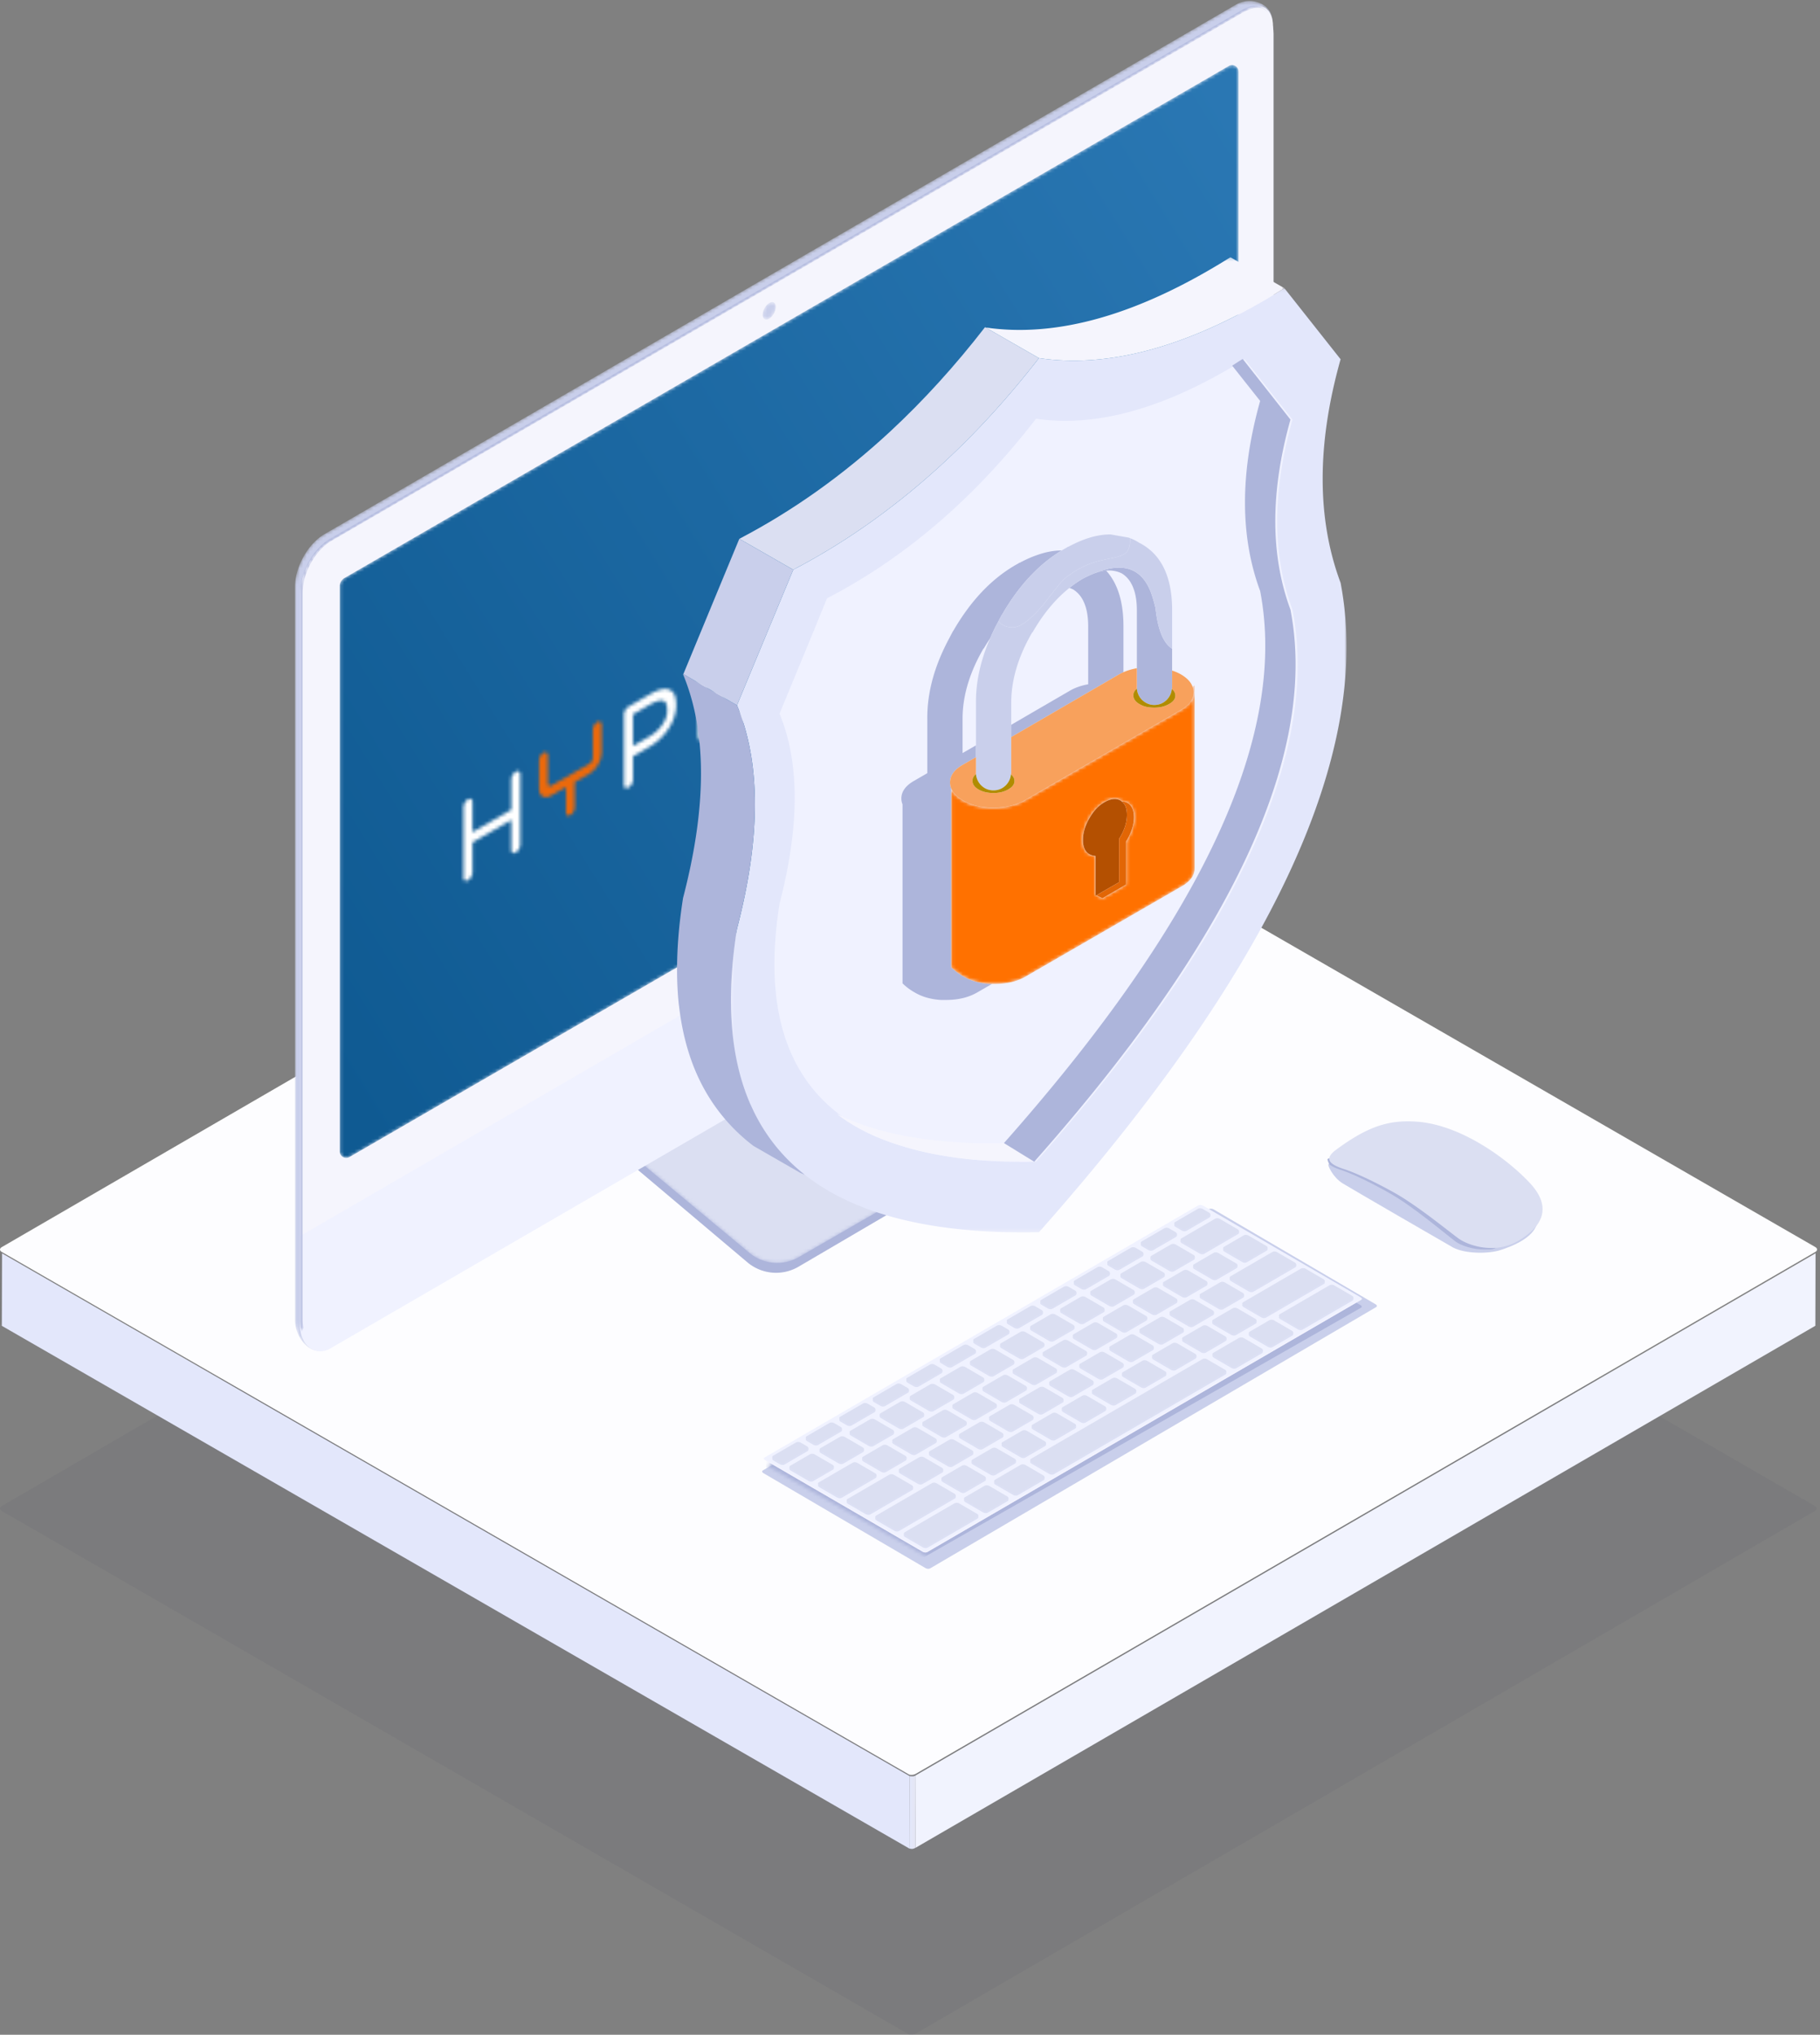 <?xml version="1.0" encoding="UTF-8"?><svg xmlns="http://www.w3.org/2000/svg" xmlns:xlink="http://www.w3.org/1999/xlink" width="543" height="607" viewBox="0 0 543 607"><rect x="0" y="0" width="543" height="607" fill="#808080" stroke="none"/><defs><path id="a" d="M.002 22.28L.062.657c0 .26.18.522.542.73L.542 23.01"/><linearGradient id="c" x1="0%" x2="78.272%" y1="50%" y2="50%"><stop offset="0%" stop-color="#E3E7FB"/><stop offset="100%" stop-color="#E4E6F4"/></linearGradient><path id="d" d="M273.218 313.605l-.06 21.623c-.387.194-.685.304-.893.33-.208.026-.526-.007-.954-.098l.062-21.624c.219.04.516.059.892.059s.694-.097.953-.29z"/><path id="e" d="M.656.096l.65.43v3.058l-.39.475-.591-.823.07-1.457z"/><linearGradient id="f" x1="169.948%" x2="-386.25%" y1="160.344%" y2="-350.527%"><stop offset="0%" stop-color="#821CC4"/><stop offset="100%" stop-color="#310D7E"/></linearGradient><path id="h" d="M.387 27.65l33.959 28.217a12.96 12.96 0 0 0 14.759 1.256L95.48 30.357a5.232 5.232 0 0 0-.484-9.309L48.081.124.387 27.65z"/><path id="j" d="M284.747.308a8.14 8.14 0 0 0-4.036 1.096L8.671 159.429C3.795 162.353 0 169.229 0 175.119v218.53c0 5.892 5.119 11.226 9.51 8.675l273.002-160.703c4.392-2.551 7.952-9.394 7.952-15.286l1.13-219.27c.455-4.18-2.99-6.73-6.724-6.757h-.123z"/><path id="l" d="M265.419.54L1.565 153.298a2.818 2.818 0 0 0-1.405 2.44v168.624c0 .692.368 1.331.966 1.677a1.927 1.927 0 0 0 1.932 0L266.91 173.281a2.82 2.82 0 0 0 1.405-2.44V2.216c0-.692-.367-1.331-.966-1.677a1.922 1.922 0 0 0-1.932 0"/><linearGradient id="m" x1="200.248%" x2="9.212%" y1="-36.83%" y2="106.198%"><stop offset="0%" stop-color="#3F8ECD"/><stop offset="100%" stop-color="#0F5A92"/></linearGradient><path id="o" d="M18.295.526c-.722.412-1.324 1.426-1.324 2.233v8.554c0 .626-.44 1.37-1.002 1.69L4.585 19.499c-.56.321-1.002.08-1.002-.548v-8.553c0-.806-.602-1.135-1.322-.722-.721.41-1.323 1.426-1.323 2.23v8.556c0 2.239 1.643 3.137 3.647 1.994l4.37-2.494v7.614c0 .806.6 1.135 1.322.723.721-.41 1.323-1.426 1.323-2.233v-7.613l4.369-2.493c2.004-1.143 3.648-3.916 3.648-6.155V1.249c0-.59-.271-.92-.69-.92-.185 0-.4.065-.632.197z"/><path id="q" d="M44.967 1.311l-.164.094c-2.365 1.447-3.913 4.278-4.321 7.566-.204 1.783.041 2.94.735 3.422.53.344 1.63.085 2.567-.452l.123-.07c1.712-1.026 2.648-2.258 3.627-4.16l.081-.14-1.508-.201-.041.07c-.57.975-1.06 1.578-1.997 2.116l-.04.022c-.408.234-.693.259-.937.12-.654-.459-.367-1.824-.367-1.824L47.86 4.93v.094c.04-.348.162-1.299.122-2.014-.041-.857-.325-1.527-.856-1.917a1.393 1.393 0 0 0-.775-.22c-.402 0-.866.14-1.384.437zM42.969 6.02c.244-1.158.896-2.133 1.752-2.624l.082-.046c.407-.234.53-.165.775-.027.204.115.284.438.325.831v.463l-2.934 1.68V6.02zm-6.032-2.424l-.572 3.058-3.952 2.265-2.283 7.51-1.06-5.597-2.445 1.401L28.5 20.28c0 .417-.122.81-.367 1.274-.53.906-1.467 1.674-1.916 1.977l.653 1.803c2.893-1.751 4.402-6.18 4.402-6.225l2.771-8.947 1.834-1.052-.856 4.658a5.644 5.644 0 0 0-.122 1.088c0 1.296.897 1.66 2.2.915 1.02-.584 1.835-1.143 3.18-2.7l-.816-1.477c-.815.744-1.059.976-1.426 1.28-.937.767-.652-.415-.652-.415l.896-4.725 1.713-.98.448-2.433-1.794 1.026.53-3.033-2.241 1.283zm-16.426 8.112l-2.649 15.126 2.853-1.633c2.854-1.635 5.747-5.654 5.747-9.403-.04-2.105-.937-2.888-2.364-2.071-.816.467-1.427 1.048-1.957 1.86l-.285.442 1.02-5.675-2.365 1.354zm.572 8.93c.447-2.478 1.466-3.664 1.996-3.967.367-.21.937-.35.937 1.037-.04 2.107-1.507 4.336-2.893 5.129l-.327.187-.162.047.449-2.432zm-8.602 2.38c-.243.048-.53.303-.65.698 0 0-.49 1.715-1.06 3.569a98.73 98.73 0 0 0-.693 2.342l-1.998-3.81c-.122-.207-.407-.183-.652.095-.244.28-.367.674-.244.881l2.364 4.572a1.348 1.348 0 0 0-.081.279c-.083.323-.245.602-.368.81a1.554 1.554 0 0 1-.53.49 1.22 1.22 0 0 1-.611.164c-.245.001-.53.303-.653.651-.121.349 0 .602.245.601a2.3 2.3 0 0 0 1.02-.306c.448-.257.814-.652 1.141-1.07.326-.466.53-.952.692-1.462a2928.84 2928.84 0 0 0 2.364-7.927c.117-.332.01-.578-.248-.578-.012 0-.024 0-.038.002zM1.192 26.8a1.015 1.015 0 0 0-.488.835v8.332c0 .325.204.44.488.276.285-.164.49-.512.49-.835v-.278c.53.297 1.222.271 2.037-.196C5.35 34 6.613 31.703 6.613 29.851c.041-1.967-1.263-2.747-2.894-1.814-.774.443-1.507 1.234-2.038 2.14v-3.103c0-.224-.098-.347-.254-.347a.493.493 0 0 0-.235.073zm.612 5.76c0-1.297.896-2.829 1.915-3.412 1.06-.607 1.916-.079 1.916 1.217.04 1.272-.856 2.805-1.916 3.413-.297.17-.577.249-.827.249-.644 0-1.088-.535-1.088-1.467z"/><path id="s" d="M212.54 1.092c-1.746 1.009-3.127 3.44-3.127 5.401 0 2.008 1.422 2.776 3.127 1.79 1.747-1.008 3.127-3.44 3.127-5.4 0-1.395-.697-2.22-1.726-2.22-.42 0-.895.138-1.4.429zm-2.64 5.12c0-1.68 1.179-3.716 2.64-4.56 1.462-.843 2.64-.169 2.64 1.512 0 1.68-1.178 3.715-2.64 4.56-.427.246-.83.363-1.186.363-.864 0-1.453-.685-1.453-1.875zm2.884-3.066l-1.137.657-.163.188-.08.232v2.615c0 .141.12.21.243.139a.583.583 0 0 0 .243-.42V4.222l.894-.516c.244-.14.407-.047.407.233s-.204.584-.407.701l-.325.188a.588.588 0 0 0-.244.42c0 .14.122.21.244.14l.447-.258c.122-.07.244-.047.244.14v.607c0 .14.12.21.243.138a.584.584 0 0 0 .244-.42v-.607c0-.233-.082-.373-.203-.441.162-.282.243-.562.243-.843 0-.456-.198-.685-.484-.685a.84.84 0 0 0-.41.127zm-8.365 7.912l-10.476 6.05c-1.869 1.078-3.413 3.744-3.413 5.892v16.295c0 2.148 1.544 3.032 3.413 1.954l10.476-6.05c.731-.423 1.34-1.474 1.34-2.315 0-.84-.609-1.189-1.34-.768l-10.476 6.05c-.407.236-.732.049-.732-.419v-6.77l9.137-5.276c.732-.421 1.34-1.474 1.34-2.313 0-.841-.608-1.19-1.34-.767l-9.137 5.274v-6.443c0-.467.325-1.028.732-1.263l10.476-6.05c.731-.421 1.34-1.473 1.34-2.314 0-.596-.308-.946-.748-.946-.18 0-.381.057-.592.18zm-30.496 17.609l-6.74 3.892c-.367.212-.691.585-.936 1.008-.243.42-.405.933-.405 1.307v21.058c0 .422.162.701.405.84.245.14.61.116.935-.071l6.741-3.894c5.807-3.352 10.476-11.465 10.476-18.095.028-4.771-2.319-7.494-5.748-7.494-1.42 0-3.027.468-4.728 1.449zm-5.402 6.201l5.402-3.119c2.152-1.242 4.101-1.388 5.522-.575 1.422.815 2.274 2.563 2.274 5.038.04 2.45-.852 5.209-2.274 7.663-1.42 2.456-3.37 4.562-5.522 5.805l-5.402 3.118v-17.93zm-18.556 6.933c-2.925 1.688-5.564 4.613-7.473 8.003-1.908 3.344-3.085 7.152-3.085 10.607 0 3.408 1.177 5.857 3.085 7.043 1.909 1.139 4.548 1.063 7.473-.626 2.923-1.689 5.562-4.612 7.47-8.003 1.91-3.344 3.086-7.151 3.086-10.607 0-3.408-1.177-5.856-3.085-7.044-.834-.498-1.809-.763-2.886-.763-1.386 0-2.94.44-4.585 1.39zm-5.523 22.38c-1.422-.86-2.315-2.726-2.315-5.34 0-2.616.893-5.465 2.315-8.015 1.42-2.501 3.37-4.7 5.523-5.944 2.151-1.242 4.1-1.341 5.521-.434 1.422.86 2.316 2.727 2.316 5.342 0 2.614-.894 5.465-2.316 8.013-1.42 2.501-3.37 4.7-5.521 5.944-1.211.698-2.358 1.035-3.382 1.035-.796 0-1.519-.203-2.141-.6zm-12.183-11.458c-.73.424-1.34 1.475-1.34 2.317v16.762l-12.67-10.427c-.364-.304-.933-.163-1.501.4-.53.538-.894 1.31-.894 1.962v21.06c0 .84.61 1.189 1.34.767.73-.422 1.341-1.474 1.341-2.316V66.486l12.668 10.429c.366.302.934.16 1.503-.401.527-.54.894-1.31.894-1.964V53.49c0-.596-.308-.944-.75-.944-.179 0-.38.056-.59.177zm-26.598 16.34c-1.218.004-2.72.59-4.467 1.598l-7.592 4.385c-.731.422-1.34 1.474-1.34 2.314v21.06c0 .84.609 1.188 1.34.767.73-.422 1.34-1.475 1.34-2.316V77.354l6.252-3.61c1.99-1.15 3.208-1.387 3.9-1.131.324.14.567.371.77.769.163.419.284 1.002.284 1.797v.092c0 1.355-.446 2.546-1.258 3.809-.812 1.217-2.112 2.48-3.817 3.466l-2.477 1.429c-.73.422-1.34 1.475-1.34 2.315 0 .841.61 1.19 1.34.767l4.994-2.884c1.34-.774 2.396-.122 2.396 1.372v4.761c0 .842.61 1.19 1.34.769.731-.422 1.34-1.474 1.34-2.316v-4.762c0-1.96-.853-3.15-2.111-3.496 1.421-2.129 2.274-4.583 2.274-6.777v-.094c0-1.12-.121-2.078-.488-2.799-.486-1.165-1.459-1.769-2.674-1.769h-.006zm-21.44 11.4l-10.477 6.049c-1.869 1.078-3.41 3.744-3.41 5.891V108.7c0 2.147 1.541 3.031 3.41 1.952l10.477-6.049c.73-.423 1.34-1.475 1.34-2.314 0-.841-.61-1.19-1.34-.768l-10.477 6.049c-.406.234-.732.05-.732-.418v-6.77l9.138-5.276c.73-.421 1.34-1.475 1.34-2.316 0-.839-.61-1.188-1.34-.766L73.012 97.3v-6.444c0-.467.326-1.027.732-1.262l10.477-6.05c.73-.422 1.34-1.474 1.34-2.314 0-.598-.309-.947-.748-.947-.18 0-.381.057-.592.18zM60.587 95.136c-1.299.003-2.843.614-4.71 1.692l-6.254 3.612c-.731.42-1.34 1.474-1.34 2.314v21.06c0 .84.609 1.188 1.34.766.731-.422 1.34-1.474 1.34-2.314v-7.004l4.792-2.767c2.274-1.313 4.303-3.186 5.766-5.385 1.503-2.221 2.355-4.815 2.355-7.102v-.094c0-1.168-.162-2.148-.487-2.987-.528-1.14-1.5-1.79-2.793-1.79h-.009zm-9.625 7.61l4.915-2.836c2.11-1.22 3.451-1.48 4.181-1.2.367.161.65.372.813.837.203.445.285 1.097.285 1.938v.093l.04-.023c0 1.447-.487 2.756-1.34 4.089-.894 1.356-2.274 2.714-4.101 3.769l-4.793 2.766v-9.433zM16 119.854c-.73.422-1.34 1.475-1.34 2.315v9.012l-11.574 6.682v-9.012c0-.84-.609-1.188-1.339-.767-.73.422-1.34 1.474-1.34 2.314v21.06c0 .84.61 1.189 1.34.767.73-.424 1.34-1.476 1.34-2.315v-8.964l11.573-6.684v8.919c0 .84.61 1.188 1.34.766.73-.421 1.34-1.474 1.34-2.314V120.62c0-.596-.286-.956-.729-.956-.18 0-.388.06-.61.189z"/><path id="u" d="M280.62 1.74L8.88 159.271c-4.953 2.964-8.832 9.966-8.832 15.942v217.241c0 1.234.196 2.39.564 3.424a6.51 6.51 0 0 1 .474-1.224 9.881 9.881 0 0 1-.242-2.2v-217.24c0-5.72 3.709-12.422 8.438-15.252L281.02 2.432c6.124-3.536 7.67-.03 8.003.087-.42-.746-.951-1.317-1.598-1.7-.686-.406-1.436-.57-2.201-.57-1.613 0-3.296.733-4.602 1.49"/><path id="w" d="M2.107.615C1.015 1.265.13 2.835.13 4.125c0 1.289.886 1.808 1.978 1.16 1.092-.649 1.978-2.22 1.978-3.51 0-.912-.444-1.439-1.09-1.439-.267 0-.569.09-.888.28"/><path id="y" d="M4.854 5.218c6.047 1.974 14.918 7.01 14.918 7.01 7.213 3.967 16.905 12.05 19.939 14.255 1.882 1.367 5.676 2.899 9.945 2.903-.085-.13-4.046.295-9.612-3.29-3.155-2.03-12.726-10.286-19.94-14.254 0 0-8.87-5.036-14.918-7.01C.812 3.404.103 1.975 1.353.366-.32 2.134.132 3.676 4.854 5.218"/><path id="A" d="M131.122.275L.53 74.833c-.35.2-.306.548.098.779l47.524 27.133c.404.23 1.014.255 1.364.055l130.593-74.558c.35-.2.306-.549-.098-.779L132.486.33a1.605 1.605 0 0 0-.771-.19c-.223 0-.434.044-.593.135"/><path id="C" d="M.433.045h183.653v281.694H.433z"/><path id="E" d="M.836.263h133.391v269.853H.836z"/><path id="G" d="M62.923.61l14 17.785c-6.03 21.504-6.03 40.403 0 56.694 3.595 18.605.842 39.459-8.262 62.565.142.165.29.323.436.478 9.277-23.304 12.086-44.318 8.437-63.043-6.087-16.29-6.087-35.19 0-56.694L63.27.393l-.348.217m-4.695 2.825C37.01 15.727 17.939 20.625 1.012 18.132v40.785c2.668-.987 5.191-1.48 7.564-1.48h.087c.347-.21.695-.41 1.043-.61.231-.117.435-.23.609-.349.059-.055.115-.085.172-.085.06-.057.118-.087.176-.087a.678.678 0 0 1 .259-.087l.09-.087c.172-.115.317-.174.433-.174.117-.116.202-.174.26-.174 4.118-2.087 7.914-3.128 11.392-3.128h.174l5.479.954.346.174c.987.348 1.944.842 2.871 1.479l-.087-.087c6.494 3.363 9.74 10.059 9.74 20.087v18c.926.29 1.796.667 2.608 1.13 1.796 1.044 2.956 2.26 3.478 3.654l.609-.35v22.044c4.224 3.153 8.297 6.5 12.217 10.045 8.372-22.179 10.823-42.266 7.348-60.263-6.028-16.29-6.028-35.187 0-56.695L59.75 2.567a41.63 41.63 0 0 1-1.522.868M21.923 63.437c3.45 3.775 5.174 9.313 5.174 16.61v13.696a17.819 17.819 0 0 1 4-1.176V75.263c0-3.593-.667-6.435-2.001-8.52a8.107 8.107 0 0 0-2.432-2.439c-1.203-.598-2.513-.899-3.935-.899-.265 0-.534.01-.806.032M1.013 80.132v14.522a190.09 190.09 0 0 1 10.824 4.217c1.426-.708 3.005-1.215 4.737-1.523V80.047c0-3.597-.664-6.437-1.998-8.524a8.107 8.107 0 0 0-2.435-2.434 7.875 7.875 0 0 0-1.174-.479c-3.697 2.947-7.016 6.788-9.955 11.522"/><path id="I" d="M1.012 11.22l10.26-5.957c.189-.105.378-.207.565-.305A190.09 190.09 0 0 0 1.012.741v10.478zm47.303 47.173c0 2.087-1.275 3.854-3.826 5.304L1.012 88.827v40.436c29.158-34.421 49-65.55 59.52-93.39a168.372 168.372 0 0 0-12.217-10.045v32.565zM1.012 145.261v.61C34.461 108.19 57.157 74.304 69.097 44.22a14.554 14.554 0 0 1-.436-.478C56.828 73.784 34.277 107.626 1.012 145.26z"/><path id="K" d="M72.054.656a4.02 4.02 0 0 1 .348 1.65c0 2.089-1.275 3.856-3.826 5.304L21.967 34.567c-2.551 1.449-5.623 2.174-9.217 2.174-3.595.057-6.668-.666-9.22-2.174C1.734 33.525.576 32.336.052 31.002v53.391c1.045 1.044 2.292 1.97 3.74 2.783 2.205 1.274 4.784 1.998 7.74 2.174h1.478c3.595 0 6.668-.726 9.218-2.174l3.132-1.826 43.477-25.13c2.55-1.451 3.826-3.218 3.826-5.305V.306l-.61.35zM41.27 50.654c-1.276-.755-1.913-2.174-1.913-4.261s.637-4.231 1.913-6.435c1.277-2.26 2.812-3.883 4.61-4.868 1.853-1.045 3.42-1.19 4.695-.436.116.059.231.146.346.26.64 0 1.219.147 1.739.436 1.276.754 1.915 2.173 1.915 4.262 0 2.084-.639 4.26-1.915 6.52-.115.174-.26.407-.435.698v12.867l-7.042 4.086-1.826-.868-.262.085V51.176h-.086a4.364 4.364 0 0 1-1.739-.522z"/></defs><g fill="none" fill-rule="evenodd"><path fill="#180F46" fill-opacity=".1" d="M541.473 449.27c.696.402.704 1.052.014 1.454L273.093 606.706c-.499.29-1.22.362-1.846.232L.54 450.739c-.717-.414-.72-1.037-.008-1.45l268.393-155.983c.348-.201.781-.3 1.217-.306.43.01.857.104 1.187.294l270.144 155.977z" opacity=".4"/><g transform="translate(0 216)"><g transform="translate(0 156.505)"><mask id="b" fill="#fff"><use xlink:href="#a"/></mask><path fill="#707070" d="M.604 1.387L.543 23.01c-.363-.208-.542-.468-.541-.73L.062.658c0 .261.18.522.542.73" mask="url(#b)"/></g><path fill="#F1F3FE" d="M541.675 157.876l-.06 21.623-268.457 155.729.06-21.623z"/><path fill="#E3E7FB" d="M271.373 313.836l-.061 21.623L.542 179.516l.062-21.624z"/><path fill="#FDFDFF" d="M541.598 156.016c.696.4.704 1.05.014 1.451L273.156 313.195c-.499.29-1.22.361-1.846.231L.54 157.482c-.717-.413-.72-1.035-.008-1.448L268.987.306c.348-.202.781-.3 1.217-.306.43.01.858.103 1.187.294l270.207 155.722z"/><use fill="url(#c)" xlink:href="#d"/></g><path fill="#ADB5DB" d="M285.807 339.907a5.505 5.505 0 0 1 3.206 4.742 5.525 5.525 0 0 1-2.703 5.055l-48.055 28.168a13.262 13.262 0 0 1-15.292-1.322l-35.186-29.695 49.418-28.968 48.612 22.02z"/><g transform="translate(284.619 339.962)"><mask id="g" fill="#fff"><use xlink:href="#e"/></mask><path fill="url(#f)" d="M.656.096l.65.43v3.058l-.39.475-.591-.823.07-1.457z" mask="url(#g)"/></g><g transform="translate(189.244 317.887)"><mask id="i" fill="#fff"><use xlink:href="#h"/></mask><path fill="#DBDFF2" d="M.387 27.65l33.959 28.217a12.96 12.96 0 0 0 14.759 1.256L95.48 30.357a5.232 5.232 0 0 0-.484-9.309L48.081.124.387 27.65z" mask="url(#i)"/></g><g transform="translate(88)"><mask id="k" fill="#fff"><use xlink:href="#j"/></mask><path fill="#C9CFEB" d="M284.747.308a8.14 8.14 0 0 0-4.036 1.096L8.671 159.429C3.795 162.353 0 169.229 0 175.119v218.53c0 5.892 5.119 11.226 9.51 8.675l273.002-160.703c4.392-2.551 7.952-9.394 7.952-15.286l1.13-219.27c.455-4.18-2.99-6.73-6.724-6.757h-.123z" mask="url(#k)"/></g><path fill="#F0F2FF" d="M372.018 243.615L98.51 402.29c-4.392 2.548-8.995-.949-8.995-6.832V177.195c0-5.883 3.795-12.75 8.67-15.67l272.79-158.27c4.392-2.549 8.994.948 8.994 6.832V228.35c0 5.884-3.56 12.719-7.951 15.266"/><path fill="#F5F5FD" d="M98.186 161.524c-4.751 2.756-8.522 9.364-8.522 14.843V368.66l290.15-168.466V7.901c0-5.478-3.655-7.665-8.406-4.909L98.186 161.524z"/><g transform="translate(101.206 19.132)"><mask id="n" fill="#fff"><use xlink:href="#l"/></mask><path fill="url(#m)" d="M265.419.54L1.565 153.298a2.818 2.818 0 0 0-1.405 2.44v168.624c0 .692.368 1.331.966 1.677a1.927 1.927 0 0 0 1.932 0L266.91 173.281a2.82 2.82 0 0 0 1.405-2.44V2.216c0-.692-.367-1.331-.966-1.677a1.922 1.922 0 0 0-1.932 0" mask="url(#n)"/><g mask="url(#n)"><g transform="translate(58.692 195.736)"><mask id="p" fill="#fff"><use xlink:href="#o"/></mask><path fill="#EB690B" d="M-3.51 41.207l27.575-15.731V-7.81L-3.51 7.923z" mask="url(#p)"/></g><g transform="translate(193.684 141.283)"><mask id="r" fill="#fff"><use xlink:href="#q"/></mask><path fill="#51B3DB" d="M-3.758 47.952l56.21-32.193v-27.423l-56.21 32.193z" mask="url(#r)"/></g><g transform="translate(36.683 91.245)"><mask id="t" fill="#fff"><use xlink:href="#s"/></mask><path fill="#FFF" d="M-4.04 160.857l224.154-129.43V-8.385L-4.04 121.045z" mask="url(#t)"/></g></g></g><g transform="translate(89.467 1.472)"><mask id="v" fill="#fff"><use xlink:href="#u"/></mask><path fill="#ADB5DB" d="M280.62 1.74L8.88 159.271c-4.953 2.964-8.832 9.966-8.832 15.942v217.241c0 1.234.196 2.39.564 3.424a6.51 6.51 0 0 1 .474-1.224 9.881 9.881 0 0 1-.242-2.2v-217.24c0-5.72 3.709-12.422 8.438-15.252L281.02 2.432c6.124-3.536 7.67-.03 8.003.087-.42-.746-.951-1.317-1.598-1.7-.686-.406-1.436-.57-2.201-.57-1.613 0-3.296.733-4.602 1.49" mask="url(#v)"/></g><path fill="#D7DAF0" d="M241.17 306.113c-.606 0-1.17-.143-1.673-.433-1.18-.68-1.832-2.063-1.832-3.89 0-3.518 2.498-7.82 5.567-9.588 1.608-.926 3.15-1.058 4.339-.373 1.181.681 1.832 2.063 1.832 3.891 0 3.518-2.497 7.819-5.566 9.588-.93.535-1.837.805-2.667.805"/><g transform="translate(227.394 89.774)"><mask id="x" fill="#fff"><use xlink:href="#w"/></mask><path fill="#C9CFEB" d="M2.107.615C1.015 1.265.13 2.835.13 4.125c0 1.289.886 1.808 1.978 1.16 1.092-.649 1.978-2.22 1.978-3.51 0-.912-.444-1.439-1.09-1.439-.267 0-.569.09-.888.28" mask="url(#x)"/></g><path fill="#C9CFEB" d="M400.527 352.985c1.25.808 32.05 18.666 32.992 19.166 3.57 1.894 10.503 1.945 14.15.762 32.595-10.568-16.716-32.94-16.716-32.94s-31.774 6.828-31.99 6.9c-.216.072-2.51.131-2.654.494-.145.362 1.265 3.71 4.218 5.618"/><path fill="#ADB5DB" d="M398.7 345.236c-.214.08-2.497.182-2.634.563-.054.15.142.778.575 1.6.69.546 1.784 1.075 3.373 1.595 5.906 1.936 14.612 6.982 14.612 6.982 7.075 3.973 16.632 12.15 19.617 14.374 1.578 1.175 5.163 2.481 8.915 2.405.305-.008.558-.009.781-.009.807 0 1.196.008 2.07-.342 3.569-1.428-32.571-22.722-32.571-22.722s-14.296-4.455-14.73-4.447l-.008.001"/><path fill="#DBDFF2" d="M398.296 343.24c-2.518 2.05-2.7 3.77 2.608 5.489 5.943 1.924 14.66 6.835 14.66 6.835 7.09 3.868 16.615 11.749 19.595 13.898 2.981 2.15 10.834 4.729 17.669.788 6.834-3.94 10.834-9.744 3.417-17.552-7.416-7.81-21.376-17.553-34.246-18.126a36.974 36.974 0 0 0-1.99-.055c-7.075 0-12.991 2.23-21.713 8.724"/><g transform="translate(396.134 342.906)"><mask id="z" fill="#fff"><use xlink:href="#y"/></mask><path d="M4.854 5.218c6.047 1.974 14.918 7.01 14.918 7.01 7.213 3.967 16.905 12.05 19.939 14.255 1.882 1.367 5.676 2.899 9.945 2.903-.085-.13-4.046.295-9.612-3.29-3.155-2.03-12.726-10.286-19.94-14.254 0 0-8.87-5.036-14.918-7.01C.812 3.404.103 1.975 1.353.366-.32 2.134.132 3.676 4.854 5.218" mask="url(#z)"/></g><path fill="#C9CFEB" d="M227.634 438.63l133.032-77.923c.356-.209.978-.183 1.389.058l48.412 28.357c.41.241.456.605.1.814l-133.032 77.923c-.356.209-.978.183-1.39-.058l-48.41-28.357c-.412-.241-.457-.605-.1-.814"/><g transform="translate(228.861 362.038)"><mask id="B" fill="#fff"><use xlink:href="#A"/></mask><path fill="#ADB5DB" d="M128.188.128L-2.405 74.686c-.35.2-.307.548.097.779l47.524 27.132c.404.23 1.015.256 1.364.056l130.593-74.558c.35-.2.306-.549-.098-.78L129.552.184a1.605 1.605 0 0 0-.772-.19 1.21 1.21 0 0 0-.592.135" mask="url(#B)"/></g><path fill="#F0F2FF" d="M228.153 434.773l129.362-75.194c.346-.201.95-.176 1.35.056l47.076 27.364c.4.233.443.584.097.785L276.677 462.98c-.346.201-.951.176-1.35-.056L228.25 435.56c-.4-.233-.443-.584-.097-.786"/><path fill="#DCE0F4" d="M286.113 449.09c-.37-.215-.974-.214-1.347.003l-8.976 5.217-2.239 1.302-3.59 2.086c-.373.217-.375.568-.004.784l5.485 3.187c.37.216.973.215 1.347-.002l3.59-2.087 2.239-1.301 8.975-5.217c.373-.218.375-.568.004-.783l-5.484-3.189zm14.505-1.274l-5.927 3.445c-.346.201-.951.176-1.35-.057l-5.38-3.126c-.4-.233-.444-.584-.098-.786l5.927-3.445c.346-.2.951-.176 1.35.057l5.38 3.127c.4.232.444.584.098.785m10.77-6.261l-7.722 4.489c-.346.201-.95.176-1.35-.057l-5.38-3.127c-.4-.232-.443-.584-.097-.785l7.722-4.489c.346-.2.95-.175 1.35.057l5.38 3.127c.4.232.443.584.097.785m65.141-37.865l-7.722 4.489c-.346.201-.95.176-1.35-.057l-5.38-3.127c-.4-.232-.443-.583-.097-.785l7.721-4.488c.347-.202.951-.176 1.351.056l5.38 3.128c.4.231.443.583.097.784m-10.92 6.348l-51.172 29.745c-.347.202-.951.176-1.35-.056l-5.38-3.128c-.4-.232-.444-.583-.098-.784l51.172-29.746c.346-.2.951-.175 1.35.057l5.381 3.127c.4.232.443.584.097.785m32.399-25.988c-.372-.216-.975-.215-1.348.002l-4.947 2.875-.882.513-8.975 5.217c-.373.217-.375.568-.005.783l5.485 3.188c.37.215.974.215 1.347-.002l8.975-5.218.882-.512 4.948-2.876c.373-.217.375-.567.003-.783l-5.483-3.188zm-12.423 14.376l-5.926 3.445c-.346.201-.95.176-1.351-.057l-5.38-3.126c-.4-.232-.443-.584-.097-.786l5.927-3.445c.346-.2.951-.175 1.35.057l5.38 3.127c.4.232.444.584.097.785M284.903 447.03l-16.697 9.705c-.347.201-.951.176-1.351-.057l-5.38-3.127c-.4-.232-.443-.584-.097-.785l16.698-9.706c.345-.2.95-.175 1.35.057l5.38 3.127c.4.232.443.584.097.785m8.975-5.217l-5.926 3.444c-.346.202-.951.177-1.351-.056l-5.38-3.127c-.4-.232-.443-.584-.096-.785l5.926-3.445c.346-.201.95-.176 1.35.056l5.38 3.128c.4.232.444.584.097.785m8.976-5.217l-5.927 3.444c-.346.202-.95.177-1.35-.056l-5.38-3.127c-.4-.232-.443-.584-.097-.785l5.926-3.445c.347-.201.951-.176 1.35.056l5.381 3.127c.4.233.443.584.097.786m8.976-5.218l-5.927 3.445c-.346.202-.951.177-1.351-.056l-5.38-3.127c-.4-.232-.443-.584-.097-.785l5.927-3.445c.346-.202.951-.176 1.35.056l5.38 3.127c.4.233.444.584.097.785m8.976-5.217l-5.927 3.445c-.346.201-.95.176-1.35-.057l-5.38-3.127c-.4-.231-.443-.583-.097-.785l5.926-3.445c.347-.2.951-.175 1.351.057l5.38 3.127c.4.232.443.584.097.785m8.975-5.217l-5.926 3.445c-.347.202-.951.176-1.351-.057l-5.38-3.127c-.4-.232-.443-.584-.097-.785l5.927-3.445c.346-.201.95-.176 1.35.056l5.38 3.128c.4.232.443.583.097.785m8.976-5.218l-5.926 3.445c-.347.202-.952.177-1.352-.056l-5.38-3.127c-.4-.232-.442-.584-.096-.785l5.926-3.445c.346-.201.951-.176 1.351.056l5.38 3.128c.4.232.443.583.097.784m8.975-5.217l-5.926 3.445c-.347.202-.951.176-1.351-.056l-5.38-3.127c-.4-.232-.443-.584-.097-.785l5.927-3.445c.346-.202.95-.176 1.35.056l5.38 3.128c.4.231.444.583.097.784m8.976-5.217l-5.927 3.445c-.346.202-.95.176-1.35-.056l-5.38-3.128c-.4-.231-.444-.583-.097-.784l5.926-3.446c.346-.2.951-.176 1.35.056l5.381 3.128c.4.232.443.584.097.785m8.975-5.217l-5.926 3.445c-.346.201-.951.176-1.351-.056l-5.38-3.128c-.4-.232-.443-.583-.097-.784l5.927-3.446c.346-.201.95-.176 1.35.056l5.38 3.128c.4.232.444.584.097.785m8.975-5.217l-5.926 3.444c-.346.202-.95.177-1.351-.056l-5.38-3.127c-.399-.232-.443-.584-.096-.785l5.926-3.445c.347-.202.951-.176 1.35.056l5.38 3.128c.4.232.444.584.097.785m20.345-11.827l-17.296 10.054c-.345.201-.95.176-1.35-.056l-5.38-3.127c-.4-.233-.443-.584-.097-.785l17.296-10.054c.346-.2.95-.175 1.35.056l5.38 3.128c.4.232.444.584.097.785M272.18 444.503l-12.509 7.271c-.346.201-.95.176-1.35-.057l-5.38-3.126c-.4-.233-.443-.584-.097-.786l12.509-7.271c.346-.2.95-.176 1.35.057l5.38 3.127c.4.232.443.584.097.785m8.976-5.217l-5.927 3.444c-.346.202-.951.177-1.35-.056l-5.38-3.127c-.4-.232-.444-.584-.097-.785l5.926-3.445c.346-.201.95-.176 1.35.056l5.38 3.128c.4.232.444.584.098.785m8.975-5.217l-5.926 3.444c-.347.202-.951.176-1.351-.056l-5.38-3.127c-.4-.232-.443-.584-.097-.785l5.927-3.445c.346-.201.95-.176 1.35.056l5.38 3.127c.4.233.443.584.097.786m8.975-5.218l-5.926 3.445c-.346.202-.95.177-1.351-.056l-5.38-3.127c-.4-.233-.443-.584-.096-.785l5.926-3.445c.346-.202.951-.176 1.35.056l5.38 3.127c.4.233.444.584.097.785m8.976-5.217l-5.927 3.445c-.346.201-.95.176-1.35-.057l-5.38-3.126c-.4-.232-.443-.584-.097-.786l5.926-3.445c.347-.2.951-.175 1.351.057l5.38 3.127c.4.232.443.584.097.785m8.975-5.217l-5.926 3.445c-.346.201-.95.176-1.351-.057l-5.38-3.127c-.4-.232-.443-.584-.097-.785l5.927-3.445c.346-.201.951-.176 1.35.056l5.38 3.128c.4.232.444.584.097.785m8.976-5.217l-5.926 3.445c-.347.201-.952.176-1.352-.057l-5.379-3.127c-.4-.232-.443-.584-.097-.785l5.926-3.445c.347-.201.951-.176 1.351.056l5.38 3.127c.4.233.443.584.097.785m8.976-5.217l-5.927 3.445c-.346.202-.951.176-1.35-.056l-5.38-3.127c-.4-.232-.444-.584-.098-.785l5.927-3.445c.346-.202.95-.176 1.35.056l5.38 3.128c.4.231.443.583.098.784m8.975-5.217l-5.926 3.445c-.347.202-.951.176-1.352-.056l-5.38-3.128c-.399-.231-.442-.583-.096-.784l5.926-3.446c.347-.2.952-.175 1.351.056l5.38 3.128c.4.232.443.584.097.785m8.976-5.217l-5.927 3.445c-.346.201-.951.176-1.351-.056l-5.38-3.128c-.4-.232-.443-.584-.096-.784l5.926-3.446c.346-.201.95-.176 1.35.056l5.38 3.128c.4.232.444.583.097.785m8.976-5.218l-5.927 3.445c-.346.202-.95.177-1.35-.056l-5.38-3.127c-.4-.232-.444-.583-.097-.785l5.927-3.445c.346-.201.95-.176 1.35.056l5.38 3.128c.4.232.443.583.097.784m24.533-14.26l-12.509 7.27c-.346.202-.95.177-1.35-.055l-5.38-3.127c-.4-.233-.443-.584-.097-.785l12.508-7.272c.347-.2.951-.175 1.351.057l5.38 3.127c.4.232.443.584.097.785m-15.558 9.043l-5.926 3.445c-.346.202-.951.176-1.351-.056l-5.38-3.127c-.4-.232-.443-.584-.097-.785l5.927-3.446c.346-.2.951-.175 1.35.057l5.38 3.127c.4.232.444.584.097.785m-109.658 53.82l-10.115 5.88c-.346.202-.95.176-1.35-.057l-5.38-3.126c-.4-.232-.444-.584-.097-.786l10.115-5.88c.346-.2.95-.175 1.35.057l5.38 3.127c.4.233.444.584.097.785m8.976-5.217l-5.926 3.445c-.347.202-.952.176-1.352-.057l-5.38-3.126c-.4-.232-.443-.584-.096-.785l5.926-3.446c.347-.2.951-.175 1.351.057l5.38 3.127c.4.232.443.584.097.785m8.975-5.217l-5.926 3.445c-.347.202-.951.176-1.351-.056l-5.38-3.128c-.4-.232-.443-.584-.097-.784l5.927-3.446c.346-.201.95-.176 1.35.056l5.38 3.128c.4.232.444.584.097.785m8.976-5.217l-5.927 3.445c-.346.201-.95.176-1.35-.057l-5.38-3.127c-.4-.232-.444-.583-.097-.785l5.927-3.445c.345-.201.95-.176 1.35.056l5.38 3.128c.4.232.443.583.097.785m8.975-5.218l-5.926 3.445c-.346.202-.951.177-1.351-.056l-5.38-3.127c-.4-.232-.443-.584-.096-.785l5.926-3.445c.346-.202.95-.176 1.35.056l5.38 3.128c.4.232.444.584.097.784m8.976-5.217l-5.927 3.445c-.346.202-.95.176-1.35-.056l-5.38-3.127c-.4-.232-.444-.584-.097-.785l5.926-3.446c.347-.2.951-.175 1.35.057l5.381 3.127c.4.232.443.584.097.785m8.975-5.217l-5.926 3.445c-.346.202-.951.176-1.351-.056l-5.38-3.128c-.4-.232-.443-.583-.097-.784l5.927-3.446c.346-.201.951-.176 1.35.057l5.38 3.127c.4.232.444.584.097.785m8.975-5.217l-5.926 3.445c-.346.201-.95.176-1.35-.057l-5.38-3.126c-.4-.233-.443-.584-.097-.786l5.926-3.445c.347-.201.951-.176 1.351.057l5.38 3.127c.4.232.443.584.097.785m8.975-5.217l-5.926 3.444c-.347.202-.951.177-1.352-.056l-5.379-3.127c-.4-.232-.443-.584-.097-.785l5.927-3.445c.346-.201.95-.176 1.35.056l5.38 3.128c.4.232.443.584.097.785m8.976-5.218l-5.927 3.445c-.346.202-.95.176-1.35-.056l-5.38-3.127c-.4-.232-.443-.584-.097-.785l5.926-3.445c.346-.201.951-.176 1.35.056l5.38 3.127c.4.232.444.584.098.785m8.975-5.217l-5.926 3.445c-.347.201-.951.176-1.351-.056l-5.38-3.127c-.4-.233-.443-.584-.097-.785l5.927-3.445c.346-.202.95-.177 1.35.056l5.38 3.127c.4.232.443.584.097.785m17.951-10.434l-5.926 3.444c-.346.202-.951.177-1.351-.056l-5.38-3.127c-.4-.232-.443-.584-.097-.785l5.927-3.445c.346-.201.95-.176 1.35.056l5.38 3.127c.4.233.444.584.097.786m8.975-5.217l-5.926 3.444c-.346.202-.95.177-1.351-.056l-5.38-3.127c-.399-.232-.443-.584-.096-.785l5.926-3.445c.347-.202.951-.176 1.35.056l5.38 3.127c.4.233.444.584.097.785m-17.95 10.435l-5.927 3.444c-.346.202-.95.177-1.35-.056l-5.38-3.127c-.4-.232-.444-.583-.097-.785l5.926-3.445c.346-.2.951-.175 1.35.056l5.381 3.128c.4.232.443.584.097.785M248.53 438.407l-5.927 3.445c-.346.202-.95.177-1.351-.056l-5.38-3.127c-.4-.232-.443-.584-.097-.785l5.927-3.445c.347-.201.951-.176 1.35.056l5.38 3.127c.4.233.444.584.097.785m8.976-5.217l-5.927 3.445c-.346.201-.95.176-1.35-.056l-5.38-3.127c-.4-.232-.443-.584-.097-.785l5.927-3.445c.346-.202.95-.176 1.35.056l5.38 3.127c.4.232.443.584.097.785m8.975-5.217l-5.926 3.445c-.347.201-.951.176-1.35-.057l-5.38-3.127c-.4-.231-.444-.583-.098-.785l5.927-3.445c.347-.201.951-.176 1.351.056l5.38 3.128c.4.232.443.584.097.785m8.975-5.217l-5.926 3.445c-.347.201-.951.176-1.352-.057l-5.38-3.127c-.399-.232-.442-.584-.096-.785l5.927-3.445c.346-.201.95-.176 1.35.056l5.38 3.128c.4.232.443.583.097.785m8.976-5.218l-5.927 3.445c-.346.202-.951.177-1.35-.056l-5.38-3.127c-.4-.232-.444-.584-.097-.785l5.926-3.445c.346-.202.95-.176 1.35.056l5.38 3.128c.4.232.444.583.098.784m8.975-5.217l-5.927 3.445c-.346.202-.95.176-1.35-.056l-5.38-3.127c-.4-.232-.443-.584-.097-.785l5.927-3.446c.346-.2.95-.175 1.35.057l5.38 3.127c.4.232.443.584.097.785m8.975-5.217l-5.926 3.445c-.346.202-.951.176-1.351-.056l-5.38-3.128c-.4-.232-.443-.583-.096-.784l5.926-3.446c.346-.201.951-.176 1.35.056l5.38 3.128c.4.232.444.584.097.785m8.976-5.217l-5.927 3.445c-.346.201-.95.176-1.35-.057l-5.38-3.127c-.4-.232-.443-.583-.097-.785l5.926-3.445c.347-.201.951-.176 1.351.056l5.38 3.128c.4.232.443.584.097.785m8.975-5.217l-5.926 3.444c-.346.202-.95.177-1.351-.056l-5.38-3.127c-.4-.232-.443-.584-.097-.785l5.927-3.445c.346-.202.951-.176 1.35.056l5.38 3.128c.4.232.444.584.097.785m8.976-5.217l-5.926 3.444c-.347.202-.952.176-1.352-.056l-5.379-3.127c-.4-.232-.443-.584-.097-.785l5.926-3.446c.347-.2.951-.175 1.351.057l5.38 3.127c.4.232.443.584.097.786m8.976-5.218l-5.927 3.445c-.346.202-.951.176-1.351-.056l-5.38-3.127c-.4-.233-.443-.584-.097-.785l5.927-3.446c.346-.201.95-.176 1.35.057l5.38 3.127c.4.232.443.584.098.785m8.975-5.217l-5.926 3.445c-.347.201-.951.176-1.352-.057l-5.38-3.127c-.4-.232-.442-.583-.096-.785l5.926-3.445c.347-.2.951-.176 1.351.056l5.38 3.128c.4.232.443.584.097.785m8.975-5.218l-5.926 3.445c-.346.202-.951.176-1.351-.056l-5.38-3.127c-.4-.232-.443-.584-.096-.785l5.926-3.445c.346-.201.95-.176 1.35.056l5.38 3.128c.4.232.444.583.097.785m13.165-7.652l-10.116 5.88c-.346.2-.951.175-1.35-.057l-5.38-3.127c-.4-.232-.444-.584-.097-.785l10.115-5.88c.346-.201.95-.176 1.35.056l5.38 3.128c.4.232.444.584.097.785M240.935 432.9l-6.866 3.992c-.347.201-.951.176-1.351-.057l-1.966-1.142c-.4-.233-.443-.585-.097-.786l6.867-3.99c.345-.202.95-.177 1.35.055l1.966 1.143c.4.233.443.584.097.785m9.995-5.809l-6.867 3.992c-.347.2-.951.175-1.35-.057l-1.967-1.143c-.4-.232-.443-.584-.097-.785l6.867-3.991c.346-.201.95-.176 1.35.056l1.967 1.143c.4.232.442.584.096.785m9.994-5.809l-6.866 3.991c-.346.202-.95.176-1.35-.057l-1.967-1.142c-.4-.233-.443-.584-.097-.786l6.867-3.99c.346-.202.95-.177 1.35.056l1.967 1.143c.4.232.443.584.096.785m9.995-5.81l-6.867 3.992c-.346.201-.951.176-1.35-.057l-1.967-1.142c-.4-.233-.443-.585-.097-.786l6.867-3.99c.346-.202.951-.177 1.35.055l1.967 1.143c.4.232.443.584.097.785m9.994-5.809l-6.867 3.991c-.346.201-.95.176-1.35-.056l-1.967-1.143c-.4-.232-.443-.584-.096-.785l6.866-3.991c.346-.201.951-.176 1.35.056l1.967 1.143c.4.232.443.583.097.785m9.994-5.81l-6.867 3.992c-.346.201-.95.176-1.35-.057l-1.966-1.142c-.4-.233-.444-.584-.097-.785l6.866-3.991c.347-.202.951-.177 1.351.056l1.966 1.143c.4.232.443.583.097.784m9.994-5.809l-6.867 3.992c-.346.2-.95.175-1.35-.057l-1.966-1.143c-.4-.232-.443-.584-.097-.785l6.866-3.991c.347-.201.951-.176 1.351.056l1.966 1.143c.4.232.443.584.097.785m9.994-5.809l-6.866 3.991c-.347.202-.951.176-1.351-.056l-1.966-1.143c-.4-.232-.443-.584-.097-.786l6.867-3.99c.346-.202.95-.177 1.35.056l1.967 1.143c.4.232.442.584.096.785m9.994-5.81l-6.866 3.992c-.346.201-.951.176-1.351-.057l-1.966-1.142c-.4-.233-.443-.585-.097-.786l6.867-3.99c.346-.202.95-.177 1.35.055l1.967 1.143c.4.233.443.584.096.785m9.995-5.809l-6.867 3.992c-.346.2-.95.175-1.35-.057l-1.967-1.142c-.4-.233-.443-.585-.096-.786l6.866-3.991c.346-.201.95-.176 1.35.056l1.967 1.143c.4.232.443.584.097.785m9.994-5.809l-6.867 3.991c-.346.201-.95.176-1.35-.057l-1.967-1.142c-.4-.233-.443-.584-.097-.785l6.867-3.991c.347-.202.951-.177 1.35.056l1.967 1.143c.4.232.443.584.097.785m9.993-5.81l-6.865 3.992c-.347.2-.951.176-1.351-.057l-1.967-1.143c-.4-.232-.442-.583-.097-.785l6.867-3.99c.347-.202.951-.177 1.35.055l1.967 1.143c.4.232.443.584.097.785m9.994-5.809L354 367.179c-.347.202-.951.176-1.351-.056l-1.966-1.143c-.4-.232-.443-.584-.097-.785l6.867-3.991c.345-.201.95-.177 1.35.056l1.966 1.143c.4.232.443.584.097.785"/><path fill="#DCE0F4" d="M230.421 434.62v.635l.372-.253zm5.121 2.976v.634l.372-.253zm4.873-8.786v.634l.372-.253zm4.102 3.578v.635l.372-.253zM250.41 423v.635l.372-.253zm3.083 4.173v.635l.372-.253zm6.911-9.993v.634l.372-.253zm2.064 4.78v.634l.372-.253zm7.93-10.586v.635l.372-.253zm1.046 5.377v.635l.372-.253zm8.948-11.181v.634l.372-.253zm.028 5.937v.635l.372-.253zm9.966-11.739v.635l.373-.254zm-.991 6.529v.634l.372-.253zm10.985-12.317v.636l.373-.254zm-2.01 7.095v.635l.372-.253zm12.004-12.905v.635l.373-.253zm-3.029 7.709v.634l.373-.253zm8.976-5.247v.634l.372-.253zm8.976-5.212v.635l.372-.253zm-4.928-3.096v.634l.372-.253zm13.903-2.118v.635l.373-.253zm-3.909-3.67v.635l.372-.253zm12.885-1.554v.635l.372-.254zm-2.891-4.266v.635l.372-.253zm11.866-.941v.635l.372-.253zm12.723 2.526v.635l.372-.253zm-8.976 5.205v.635l.373-.253zm-8.975 5.244v.636l.372-.254zm-8.973 5.199v.635l.372-.254zm-8.978 5.229v.634l.372-.253zm-8.976 5.208v.634l.373-.253zm-8.975 5.224v.636l.372-.253zm-8.976 5.216v.635l.373-.253zm-8.975 5.204v.635l.372-.253zm-8.975 5.228v.635l.372-.254zm-8.976 5.226v.635l.373-.253zm-8.975 5.215v.634l.372-.253zm-8.976 5.212v.635l.372-.253zm109.658-53.852v.634l.372-.253zm-8.976 5.244v.635l.373-.254zm-8.972 5.197v.636l.372-.254zm-8.978 5.23v.635l.372-.254zm-8.976 5.208v.635l.373-.254zm-8.976 5.226v.634l.373-.253zm-8.975 5.215v.634l.372-.253zm-8.975 5.203v.635l.372-.253zm-8.976 5.228v.635l.372-.253zm-8.975 5.226v.635l.372-.253zm-8.976 5.214v.635l.373-.253zm-8.975 5.214v.634l.372-.253zm113.407-46.043v.636l.372-.254zm-8.977 5.202v.635l.372-.254zm-10.852 6.308v.636l.372-.254zm8.899-15.081v.635l.372-.253zm-8.973 5.198v.635l.372-.253zm-8.978 5.23v.634l.373-.253zm-8.975 5.207v.635l.372-.253zm-8.975 5.226v.635l.372-.254zm-8.976 5.215v.635l.372-.253zm-8.975 5.204v.634l.372-.253zm-8.976 5.228v.635l.372-.254zm-8.976 5.226v.634l.373-.253zm-8.975 5.214v.635l.372-.253zm-8.976 5.213v.635l.373-.254zm-36.814 1.549v.635l.372-.254zm106.275-77.662v.634l.372-.253zm-42.975 70.627v.634l.372-.253zm-10.771 6.259v.634l.372-.253zm-8.975 5.224v.634l.372-.253zm-17.951 10.467v.634l.373-.253zm-17.069-9.953v.634l.372-.253zm8.535 4.964v.635l.372-.253zm-19.934-19.914v-.635l-.372.254zm9.994-5.817v-.634l-.372.253zm9.995-5.812v-.635l-.373.253zm9.993-5.802v-.634l-.372.253zm9.994-5.802v-.635l-.372.253zm9.995-5.825v-.635l-.372.253zm9.994-5.809v-.635l-.372.253zm9.994-5.815v-.634l-.372.253zm9.994-5.806v-.635l-.372.253zm9.995-5.816v-.635l-.373.253zm9.994-5.798v-.636l-.372.254zm9.994-5.81v-.634l-.372.253zm9.994-5.809v-.634l-.372.253zm-112.337 75.215v-.635l-.372.254zm8.976-5.212v-.635l-.371.254zm8.977-5.211v-.635l-.373.253zm8.975-5.216v-.635l-.372.254zm8.976-5.23v-.635l-.373.253zm8.975-5.217v-.636l-.372.254zm8.975-5.232v-.635l-.372.253zm8.976-5.21v-.635l-.373.253zm8.976-5.197v-.635l-.373.253zm8.975-5.224v-.635l-.372.253zm8.975-5.212v-.634l-.372.253zm8.976-5.237v-.635l-.372.254zm8.975-5.221v-.634l-.372.253zm13.164-7.635v-.635l-.372.254zm-108.147 72.769v-.634l-.372.253zm8.976-5.211v-.635l-.372.253zm8.976-5.212v-.635l-.373.253zm8.975-5.216v-.634l-.372.253zm8.975-5.23v-.635l-.372.254zm8.976-5.217v-.635l-.372.253zm8.976-5.232v-.635l-.373.253zm8.975-5.21v-.635l-.372.253zm8.975-5.197v-.635l-.372.254zm8.976-5.224v-.635l-.372.253zm8.975-5.211v-.635l-.372.253zm8.976-5.237v-.635l-.372.253zm8.976-5.222v-.634l-.373.253zm8.975-5.206v-.634l-.373.253zm-105.755 71.407v-.635l-.372.254zm8.977-5.212v-.635l-.372.254zm8.975-5.211v-.635l-.372.253zm8.976-5.216v-.635l-.372.254zm8.975-5.23v-.635l-.372.253zm8.976-5.218v-.634l-.372.253zm8.976-5.231v-.635l-.373.253zm8.975-5.21V407l-.372.254zm8.975-5.197v-.634l-.372.253zm8.976-5.224v-.635l-.373.253zm8.975-5.211v-.635l-.372.253zm8.976-5.238v-.634l-.372.253zm8.975-5.221v-.635l-.372.254zm6.582-3.816v-.635l-.372.254zM285.177 446.68v-.634l-.372.253zm8.977-5.211v-.635l-.372.253zm8.976-5.212v-.635l-.373.254zm8.975-5.216v-.634l-.372.253zm8.975-5.23v-.634l-.372.253zm8.976-5.217v-.635l-.372.253zm8.976-5.232v-.634l-.372.253zm8.975-5.209v-.635l-.372.253zm8.976-5.197v-.635l-.373.253zm8.975-5.225v-.635l-.372.254zm8.975-5.211v-.634l-.372.253zm20.345-11.835v-.635l-.372.253zm-103.363 69.982v-.635l-.372.253zm8.977-5.212v-.635l-.372.254zm10.772-6.241v-.634l-.372.253zm54.221-31.507v-.635l-.373.253zm10.919-6.36v-.635l-.372.254zm9.057-5.262v-.635l-.372.253zm17.949-10.452V387l-.372.253z"/><path fill="#DBDFF2" d="M286.113 448.46c-.37-.215-.974-.214-1.347.003l-8.976 5.216-2.239 1.302-3.59 2.087c-.373.217-.375.567-.004.783l5.485 3.188c.37.215.973.215 1.347-.003l3.59-2.087 2.239-1.301 8.975-5.217c.373-.217.375-.568.004-.783l-5.484-3.188zm14.505-1.275l-5.927 3.445c-.346.202-.951.176-1.35-.056l-5.38-3.127c-.4-.232-.444-.584-.098-.785l5.927-3.446c.346-.2.951-.175 1.35.057l5.38 3.127c.4.232.444.584.098.785m10.77-6.26l-7.722 4.488c-.346.201-.95.176-1.35-.056l-5.38-3.127c-.4-.233-.443-.584-.097-.786l7.722-4.488c.346-.201.95-.176 1.35.056l5.38 3.127c.4.233.443.584.097.786m65.141-37.865l-7.722 4.488c-.346.201-.95.176-1.35-.056l-5.38-3.127c-.4-.233-.443-.584-.097-.786l7.721-4.488c.347-.201.951-.176 1.351.056l5.38 3.128c.4.232.443.583.097.785m-10.92 6.348l-51.172 29.744c-.347.202-.951.177-1.35-.056l-5.38-3.127c-.4-.232-.444-.584-.098-.785l51.172-29.745c.346-.201.951-.176 1.35.056l5.381 3.127c.4.232.443.584.097.786m32.399-25.99c-.372-.215-.975-.214-1.348.003l-4.947 2.875-.882.513-8.975 5.217c-.373.217-.375.568-.005.783l5.485 3.188c.37.215.974.215 1.347-.002l8.975-5.217.882-.513 4.948-2.876c.373-.217.375-.567.003-.783l-5.483-3.188zm-12.423 14.378l-5.926 3.444c-.346.202-.95.176-1.351-.056l-5.38-3.127c-.4-.232-.443-.584-.097-.785l5.927-3.445c.346-.201.951-.176 1.35.056l5.38 3.127c.4.232.444.584.097.786m-100.682 48.602l-16.697 9.706c-.347.201-.951.176-1.351-.057l-5.38-3.126c-.4-.233-.443-.584-.097-.786l16.698-9.706c.345-.2.95-.175 1.35.057l5.38 3.127c.4.232.443.584.097.785m8.975-5.217l-5.926 3.445c-.346.202-.951.176-1.351-.056l-5.38-3.128c-.4-.232-.443-.583-.096-.784l5.926-3.446c.346-.201.95-.176 1.35.057l5.38 3.127c.4.232.444.584.097.785m8.976-5.217l-5.927 3.445c-.346.201-.95.176-1.35-.057l-5.38-3.126c-.4-.233-.443-.584-.097-.786l5.926-3.445c.347-.2.951-.176 1.35.057l5.381 3.127c.4.232.443.584.097.785m8.976-5.217l-5.927 3.444c-.346.202-.951.177-1.351-.056l-5.38-3.127c-.4-.232-.443-.584-.097-.785l5.927-3.445c.346-.201.951-.176 1.35.056l5.38 3.128c.4.231.444.583.097.785m8.976-5.217l-5.927 3.444c-.346.202-.95.176-1.35-.056l-5.38-3.127c-.4-.232-.443-.584-.097-.785l5.926-3.445c.347-.201.951-.176 1.351.056l5.38 3.127c.4.233.443.584.097.785m8.975-5.217l-5.926 3.445c-.347.201-.951.176-1.351-.056l-5.38-3.127c-.4-.233-.443-.584-.097-.785l5.927-3.445c.346-.202.95-.177 1.35.056l5.38 3.127c.4.232.443.584.097.785m8.976-5.217l-5.926 3.444c-.347.202-.952.177-1.352-.056l-5.38-3.127c-.4-.231-.442-.583-.096-.785l5.926-3.445c.346-.2.951-.175 1.351.056l5.38 3.128c.4.232.443.584.097.785m8.975-5.217l-5.926 3.444c-.347.202-.951.177-1.351-.056l-5.38-3.127c-.4-.232-.443-.584-.097-.785l5.927-3.445c.346-.201.95-.176 1.35.056l5.38 3.128c.4.232.444.583.097.785m8.976-5.218l-5.927 3.445c-.346.202-.95.177-1.35-.056l-5.38-3.127c-.4-.232-.444-.584-.097-.785l5.926-3.445c.346-.201.951-.176 1.35.056l5.381 3.127c.4.233.443.584.097.785m8.975-5.217l-5.926 3.445c-.346.201-.951.176-1.351-.056l-5.38-3.127c-.4-.232-.443-.584-.097-.785l5.927-3.446c.346-.2.95-.175 1.35.057l5.38 3.127c.4.232.444.584.097.785m8.975-5.217l-5.926 3.445c-.346.202-.95.176-1.351-.056l-5.38-3.128c-.399-.232-.443-.583-.096-.785l5.926-3.445c.347-.201.951-.176 1.35.056l5.38 3.128c.4.232.444.584.097.785m20.345-11.826l-17.296 10.054c-.345.2-.95.176-1.35-.057l-5.38-3.127c-.4-.232-.443-.583-.097-.784l17.296-10.055c.346-.2.95-.175 1.35.057l5.38 3.127c.4.232.444.584.097.785M272.18 443.872l-12.509 7.271c-.346.201-.95.176-1.35-.056l-5.38-3.127c-.4-.233-.443-.584-.097-.785l12.509-7.272c.346-.2.95-.175 1.35.057l5.38 3.127c.4.232.443.584.097.785m8.976-5.217l-5.927 3.445c-.346.202-.951.176-1.35-.056l-5.38-3.128c-.4-.232-.444-.583-.097-.784l5.926-3.446c.346-.201.95-.176 1.35.056l5.38 3.128c.4.232.444.584.098.785m8.975-5.217l-5.926 3.445c-.347.201-.951.176-1.351-.057l-5.38-3.127c-.4-.232-.443-.583-.097-.785l5.927-3.445c.346-.201.95-.176 1.35.056l5.38 3.128c.4.232.443.584.097.785m8.975-5.218l-5.926 3.445c-.346.202-.95.177-1.351-.056l-5.38-3.127c-.4-.232-.443-.584-.096-.785l5.926-3.445c.346-.202.951-.176 1.35.056l5.38 3.128c.4.232.444.584.097.785m8.976-5.218l-5.927 3.445c-.346.202-.95.176-1.35-.056l-5.38-3.127c-.4-.232-.443-.584-.097-.785l5.926-3.446c.347-.2.951-.175 1.351.057l5.38 3.127c.4.232.443.584.097.785m8.975-5.217l-5.926 3.445c-.346.202-.95.176-1.351-.056l-5.38-3.127c-.4-.233-.443-.584-.097-.785l5.927-3.446c.346-.201.951-.176 1.35.057l5.38 3.127c.4.232.444.584.097.785m8.976-5.217l-5.926 3.445c-.347.201-.952.176-1.352-.057l-5.379-3.126c-.4-.233-.443-.584-.097-.786l5.926-3.445c.347-.2.951-.176 1.351.057l5.38 3.127c.4.232.443.584.097.785m8.976-5.217l-5.927 3.444c-.346.202-.951.176-1.35-.056l-5.38-3.127c-.4-.232-.444-.584-.098-.785l5.927-3.445c.346-.201.95-.176 1.35.056l5.38 3.128c.4.232.443.583.098.785m8.975-5.218l-5.926 3.445c-.347.202-.951.176-1.352-.056l-5.38-3.127c-.399-.232-.442-.584-.096-.785l5.926-3.445c.347-.201.952-.176 1.351.056l5.38 3.127c.4.233.443.584.097.785m8.976-5.217l-5.927 3.445c-.346.201-.951.176-1.351-.056l-5.38-3.127c-.4-.233-.443-.584-.096-.785l5.926-3.445c.346-.202.95-.176 1.35.056l5.38 3.127c.4.232.444.584.097.785m8.976-5.217l-5.927 3.444c-.346.202-.95.177-1.35-.056l-5.38-3.127c-.4-.231-.444-.583-.097-.785l5.927-3.445c.346-.2.95-.176 1.35.056l5.38 3.128c.4.232.443.584.097.785m24.533-14.26l-12.509 7.27c-.346.202-.95.177-1.35-.056l-5.38-3.127c-.4-.233-.443-.583-.097-.785l12.508-7.271c.347-.201.951-.176 1.351.056l5.38 3.127c.4.233.443.584.097.785m-15.558 9.044l-5.926 3.444c-.346.202-.951.177-1.351-.056l-5.38-3.127c-.4-.232-.443-.584-.097-.785l5.927-3.445c.346-.201.951-.176 1.35.056l5.38 3.127c.4.233.444.584.097.786m-109.658 53.82l-10.115 5.88c-.346.2-.95.175-1.35-.057l-5.38-3.127c-.4-.232-.444-.584-.097-.785l10.115-5.88c.346-.2.95-.176 1.35.056l5.38 3.128c.4.232.444.584.097.785m8.976-5.217l-5.926 3.444c-.347.202-.952.177-1.352-.056l-5.38-3.127c-.4-.232-.443-.584-.096-.785l5.926-3.445c.347-.201.951-.176 1.351.056l5.38 3.127c.4.233.443.584.097.786m8.975-5.218l-5.926 3.445c-.347.202-.951.177-1.351-.056l-5.38-3.127c-.4-.232-.443-.584-.097-.785l5.927-3.445c.346-.202.95-.176 1.35.056l5.38 3.127c.4.233.444.584.097.785m8.976-5.217l-5.927 3.445c-.346.201-.95.176-1.35-.057l-5.38-3.126c-.4-.232-.444-.584-.097-.786l5.927-3.445c.345-.2.95-.175 1.35.057l5.38 3.127c.4.232.443.584.097.785m8.975-5.217l-5.926 3.445c-.346.201-.951.176-1.351-.057l-5.38-3.127c-.4-.232-.443-.584-.096-.785l5.926-3.445c.346-.201.95-.176 1.35.056l5.38 3.128c.4.232.444.584.097.785m8.976-5.217l-5.927 3.445c-.346.201-.95.176-1.35-.057l-5.38-3.127c-.4-.232-.444-.584-.097-.785l5.926-3.445c.347-.201.951-.176 1.35.056l5.381 3.127c.4.233.443.584.097.786m8.975-5.217l-5.926 3.444c-.346.202-.951.177-1.351-.056l-5.38-3.127c-.4-.232-.443-.584-.097-.785l5.927-3.445c.346-.202.951-.176 1.35.056l5.38 3.128c.4.232.444.583.097.784m8.975-5.217l-5.926 3.445c-.346.202-.95.176-1.35-.056l-5.38-3.127c-.4-.232-.443-.584-.097-.785l5.926-3.446c.347-.2.951-.175 1.351.056l5.38 3.128c.4.232.443.584.097.785m8.975-5.217l-5.926 3.445c-.347.201-.951.176-1.352-.056l-5.379-3.128c-.4-.232-.443-.583-.097-.784l5.927-3.446c.346-.201.95-.176 1.35.056l5.38 3.128c.4.232.443.583.097.785m8.976-5.218l-5.927 3.445c-.346.202-.95.177-1.35-.056l-5.38-3.127c-.4-.232-.443-.583-.097-.785l5.926-3.445c.346-.201.951-.176 1.35.056l5.38 3.128c.4.232.444.584.098.784m8.975-5.217l-5.926 3.445c-.347.202-.951.176-1.351-.056l-5.38-3.127c-.4-.232-.443-.584-.097-.785l5.927-3.445c.346-.202.95-.176 1.35.056l5.38 3.128c.4.231.443.583.097.785m17.951-10.435l-5.926 3.445c-.346.201-.951.176-1.351-.057l-5.38-3.126c-.4-.233-.443-.584-.097-.785l5.927-3.446c.346-.201.95-.176 1.35.057l5.38 3.127c.4.232.444.584.097.785m8.975-5.217l-5.926 3.444c-.346.202-.95.177-1.351-.056l-5.38-3.127c-.399-.232-.443-.583-.096-.785l5.926-3.445c.347-.2.951-.176 1.35.056l5.38 3.128c.4.232.444.584.097.785m-17.95 10.434l-5.927 3.445c-.346.202-.95.176-1.35-.056l-5.38-3.128c-.4-.231-.444-.583-.097-.784l5.926-3.446c.346-.2.951-.175 1.35.057l5.381 3.127c.4.232.443.584.097.785M248.53 437.777l-5.927 3.444c-.346.202-.95.177-1.351-.056l-5.38-3.127c-.4-.232-.443-.583-.097-.785l5.927-3.445c.347-.2.951-.176 1.35.056l5.38 3.128c.4.232.444.584.097.785m8.976-5.217l-5.927 3.444c-.346.202-.95.176-1.35-.056l-5.38-3.127c-.4-.232-.443-.584-.097-.785l5.927-3.445c.346-.201.95-.176 1.35.056l5.38 3.128c.4.231.443.583.097.785m8.975-5.218l-5.926 3.445c-.347.202-.951.176-1.35-.056l-5.38-3.127c-.4-.232-.444-.584-.098-.785l5.927-3.445c.347-.201.951-.177 1.351.056l5.38 3.127c.4.233.443.584.097.785m8.975-5.217l-5.926 3.445c-.347.201-.951.176-1.352-.056l-5.38-3.127c-.399-.233-.442-.584-.096-.785l5.927-3.446c.346-.2.95-.176 1.35.057l5.38 3.127c.4.232.443.584.097.785m8.976-5.217l-5.927 3.444c-.346.202-.951.177-1.35-.056l-5.38-3.127c-.4-.232-.444-.584-.097-.785l5.926-3.445c.346-.201.95-.176 1.35.056l5.38 3.128c.4.232.444.584.098.785m8.975-5.218l-5.927 3.445c-.346.202-.95.177-1.35-.056l-5.38-3.127c-.4-.232-.443-.584-.097-.785l5.927-3.445c.346-.201.95-.176 1.35.056l5.38 3.127c.4.233.443.584.097.786m8.975-5.218l-5.926 3.445c-.346.202-.951.177-1.351-.056l-5.38-3.127c-.4-.232-.443-.584-.096-.785l5.926-3.445c.346-.202.951-.176 1.35.056l5.38 3.127c.4.233.444.584.097.785m8.976-5.217l-5.927 3.445c-.346.201-.95.176-1.35-.057l-5.38-3.126c-.4-.232-.443-.584-.097-.786l5.926-3.445c.347-.2.951-.175 1.351.057l5.38 3.127c.4.232.443.584.097.785m8.975-5.217l-5.926 3.445c-.346.201-.95.176-1.351-.057l-5.38-3.127c-.4-.232-.443-.584-.097-.785l5.927-3.445c.346-.201.951-.176 1.35.056l5.38 3.128c.4.232.444.584.097.785m8.976-5.218l-5.926 3.446c-.347.201-.952.176-1.352-.057l-5.379-3.127c-.4-.232-.443-.584-.097-.785l5.926-3.445c.347-.201.951-.176 1.351.056l5.38 3.128c.4.232.443.583.097.784m8.976-5.217l-5.927 3.445c-.346.202-.951.177-1.351-.056l-5.38-3.127c-.4-.232-.443-.584-.097-.785l5.927-3.445c.346-.202.95-.176 1.35.056l5.38 3.128c.4.231.443.583.098.784m8.975-5.217l-5.926 3.445c-.347.202-.951.176-1.352-.056l-5.38-3.128c-.4-.231-.442-.583-.096-.784l5.926-3.446c.347-.2.951-.175 1.351.056l5.38 3.128c.4.232.443.584.097.785m8.975-5.217l-5.926 3.445c-.346.201-.951.176-1.351-.056l-5.38-3.128c-.4-.232-.443-.583-.096-.784l5.926-3.446c.346-.201.95-.176 1.35.056l5.38 3.128c.4.232.444.583.097.785m13.165-7.652l-10.116 5.88c-.346.201-.951.176-1.35-.057l-5.38-3.127c-.4-.232-.444-.584-.097-.785l10.115-5.88c.346-.201.95-.176 1.35.056l5.38 3.128c.4.232.444.584.097.785M240.935 432.27l-6.866 3.991c-.347.201-.951.176-1.351-.057l-1.966-1.142c-.4-.233-.443-.584-.097-.785l6.867-3.991c.345-.202.95-.177 1.35.056l1.966 1.143c.4.232.443.584.097.785m9.995-5.81l-6.867 3.992c-.347.2-.951.176-1.35-.057l-1.967-1.143c-.4-.232-.443-.583-.097-.785l6.867-3.99c.346-.202.95-.177 1.35.055l1.967 1.143c.4.232.442.584.096.785m9.994-5.81l-6.866 3.992c-.346.202-.95.176-1.35-.056l-1.967-1.143c-.4-.232-.443-.584-.097-.785l6.867-3.991c.346-.201.95-.177 1.35.056l1.967 1.143c.4.232.443.584.096.785m9.995-5.809l-6.867 3.991c-.346.201-.951.176-1.35-.057l-1.967-1.142c-.4-.233-.443-.585-.097-.785l6.867-3.992c.346-.201.951-.176 1.35.057l1.967 1.142c.4.233.443.584.097.786m9.994-5.81l-6.867 3.992c-.346.2-.95.175-1.35-.057l-1.967-1.142c-.4-.233-.443-.585-.096-.786l6.866-3.991c.346-.201.951-.176 1.35.056l1.967 1.143c.4.232.443.584.097.785m9.994-5.809l-6.867 3.991c-.346.202-.95.176-1.35-.056l-1.966-1.143c-.4-.232-.444-.584-.097-.785l6.866-3.991c.347-.202.951-.177 1.351.056l1.966 1.143c.4.232.443.584.097.785m9.994-5.809l-6.867 3.991c-.346.201-.95.176-1.35-.057l-1.966-1.142c-.4-.233-.443-.584-.097-.786l6.866-3.99c.347-.202.951-.177 1.351.055l1.966 1.143c.4.232.443.584.097.786m9.994-5.81l-6.866 3.992c-.347.201-.951.176-1.351-.057l-1.966-1.142c-.4-.233-.443-.585-.097-.786l6.867-3.991c.346-.201.95-.176 1.35.056l1.967 1.143c.4.232.442.584.096.785m9.994-5.81l-6.866 3.992c-.346.201-.951.176-1.351-.057l-1.966-1.142c-.4-.233-.443-.584-.097-.785l6.867-3.991c.346-.202.95-.177 1.35.056l1.967 1.143c.4.232.443.584.096.784m9.995-5.809l-6.867 3.992c-.346.2-.95.176-1.35-.057l-1.967-1.143c-.4-.232-.443-.583-.096-.785l6.866-3.99c.346-.202.95-.177 1.35.056l1.967 1.143c.4.231.443.583.097.784m9.994-5.809l-6.867 3.991c-.346.202-.95.176-1.35-.056l-1.967-1.143c-.4-.232-.443-.584-.097-.785l6.867-3.991c.347-.201.951-.177 1.35.056l1.967 1.143c.4.232.443.584.097.785m9.993-5.809l-6.865 3.991c-.347.201-.951.176-1.351-.057l-1.967-1.142c-.4-.233-.442-.585-.097-.786l6.867-3.99c.347-.202.951-.177 1.35.056l1.967 1.142c.4.233.443.584.097.786m9.994-5.81L354 366.55c-.347.2-.951.176-1.351-.057l-1.966-1.142c-.4-.233-.443-.585-.097-.786l6.867-3.991c.345-.201.95-.176 1.35.056l1.966 1.143c.4.233.443.584.097.785"/><path fill="#F3F3FF" d="M406.117 387.13c.016.078-.004.23-.24.372l-129.362 75.195a.883.883 0 0 1-.425.092c-.22 0-.44-.054-.602-.149l-47.076-27.364c-.134-.078-.397-.256-.383-.409-.241.236-.08.52.221.692l47.076 27.364c.219.127.498.192.764.192.22 0 .43-.045.587-.136l129.361-75.195c.285-.165.31-.443.079-.654"/><path fill="#F0F2FF" d="M238.744 176.043l51.396-38.447 22.295-24.2 48.706-6.615 18.326-4.789 8.62 11.404V144.7l6.819 52.716-18.106 65.962-42.203 66.58-28.433 29.04-56.372-11.699-26.342-43.736 7.376-57.15-3.432-32.675z"/><g transform="translate(217.652 85.911)"><mask id="D" fill="#fff"><use xlink:href="#C"/></mask><path fill="#E3E7FB" d="M91.446 260.654c33.448-37.682 56.144-71.565 68.085-101.652 9.276-23.305 12.089-44.319 8.436-63.044-6.086-16.289-6.086-35.188 0-56.696l-14.26-18c-.122.075-.237.148-.348.218l-.263-.305a98.946 98.946 0 0 0-3.13 2l.217.261a41.51 41.51 0 0 1-1.522.87c-21.217 12.29-40.288 17.188-57.215 14.696-18.261 23.652-39.044 41.507-62.35 53.565l-4.085 10-10.087 24.435c6.03 14.55 6.03 33.45 0 56.695-4.58 28.927 1.158 49.71 17.216 62.348.175.174.377.348.61.52.115.06.202.118.26.176.2.146.401.292.61.434a48.425 48.425 0 0 1-1.48-.695c.118.115.233.203.35.26 5.081 3.811 11.168 6.813 18.26 9 10.984 3.54 24.376 5.176 40.172 4.914.176.003.348.003.524 0M48.096 277c-9.619-2.71-17.777-6.565-24.476-11.564a18.83 18.83 0 0 1-1.13-.87c-18.9-14.897-25.653-39.363-20.263-73.39 7.132-27.305 7.132-49.536 0-66.696L19.01 84.045c10.028-5.238 19.666-11.398 28.913-18.478C63.874 53.405 78.67 38.52 92.315 20.915c19.884 2.956 42.289-2.783 67.216-17.218a236.018 236.018 0 0 0 6.002-3.652l16.782 21.217c-7.132 25.334-7.132 47.566 0 66.696 9.68 50.551-20.32 115.129-90 193.74-17.148.324-31.887-1.239-44.219-4.698" mask="url(#D)"/></g><g transform="translate(248.957 76.477)"><mask id="F" fill="#fff"><use xlink:href="#E"/></mask><path fill="#F5F5FD" d="M59.618 270.089c-15.796.262-29.188-1.374-40.174-4.914-7.09-2.187-13.177-5.19-18.26-9a1.44 1.44 0 0 1-.348-.26c.483.236.975.47 1.48.695 12.276 5.666 28.363 8.303 48.26 7.913l9.042 5.566zm1.393-239.74l-15.914-9.13c21.448 3.13 45.796-3.854 73.043-20.957l16.087 9.218a235.966 235.966 0 0 1-6 3.652C103.3 27.567 80.893 33.306 61.011 30.349z" mask="url(#F)"/></g><path fill="#DBDFF2" d="M236.662 169.957l-16.087-9.218c15.981-8.348 30.981-19.014 45-32 9.927-9.215 19.362-19.591 28.305-31.132l.174.089 15.913 9.13c-13.644 17.605-28.44 32.489-44.392 44.652-9.245 7.08-18.883 13.24-28.913 18.479"/><path fill="#ADB5DB" d="M240.14 350.478c-.521-.233-.984-.435-1.39-.61l-13.914-7.999a54.051 54.051 0 0 1-9.26-8.913c-3.526-4.3-6.367-9.14-8.522-14.521-2.176-5.465-3.656-11.494-4.435-18.087-.023-.197-.05-.4-.087-.609-.663-6.242-.706-12.995-.13-20.26.137-1.737.31-3.505.521-5.305.242-2.061.532-4.162.87-6.305 7.13-27.304 7.13-49.535 0-66.695l.087-.087 16 9.304c7.13 17.16 7.13 39.391 0 66.696-5.391 34.028 1.363 58.494 20.26 73.391zm130.87-243.087l14 17.783c-6.03 21.508-6.03 40.407 0 56.695 3.595 18.606.842 39.46-8.26 62.566-11.835 30.043-34.387 63.885-67.653 101.52-.172.21-.348.414-.522.61L299.532 341a620.501 620.501 0 0 0 9.565-11.044c29.16-34.42 49.002-65.55 59.522-93.391 8.372-22.177 10.823-42.264 7.348-60.26-6.028-16.291-6.028-35.189 0-56.696l-8.13-10.261-.218-.261a95.116 95.116 0 0 1 3.13-2l.261.304z"/><path fill="#C9CFEB" d="M212.401 180.479l8.174-19.74 16.087 9.218-16.783 40.435-15.998-9.306z"/><g transform="translate(308.087 106.78)"><mask id="H" fill="#fff"><use xlink:href="#G"/></mask><path d="M62.923.61l14 17.785c-6.03 21.504-6.03 40.403 0 56.694 3.595 18.605.842 39.459-8.262 62.565.142.165.29.323.436.478 9.277-23.304 12.086-44.318 8.437-63.043-6.087-16.29-6.087-35.19 0-56.694L63.27.393l-.348.217m-4.695 2.825C37.01 15.727 17.939 20.625 1.012 18.132v40.785c2.668-.987 5.191-1.48 7.564-1.48h.087c.347-.21.695-.41 1.043-.61.231-.117.435-.23.609-.349.059-.055.115-.085.172-.085.06-.057.118-.087.176-.087a.678.678 0 0 1 .259-.087l.09-.087c.172-.115.317-.174.433-.174.117-.116.202-.174.26-.174 4.118-2.087 7.914-3.128 11.392-3.128h.174l5.479.954.346.174c.987.348 1.944.842 2.871 1.479l-.087-.087c6.494 3.363 9.74 10.059 9.74 20.087v18c.926.29 1.796.667 2.608 1.13 1.796 1.044 2.956 2.26 3.478 3.654l.609-.35v22.044c4.224 3.153 8.297 6.5 12.217 10.045 8.372-22.179 10.823-42.266 7.348-60.263-6.028-16.29-6.028-35.187 0-56.695L59.75 2.567a41.63 41.63 0 0 1-1.522.868M21.923 63.437c3.45 3.775 5.174 9.313 5.174 16.61v13.696a17.819 17.819 0 0 1 4-1.176V75.263c0-3.593-.667-6.435-2.001-8.52a8.107 8.107 0 0 0-2.432-2.439c-1.203-.598-2.513-.899-3.935-.899-.265 0-.534.01-.806.032M1.013 80.132v14.522a190.09 190.09 0 0 1 10.824 4.217c1.426-.708 3.005-1.215 4.737-1.523V80.047c0-3.597-.664-6.437-1.998-8.524a8.107 8.107 0 0 0-2.435-2.434 7.875 7.875 0 0 0-1.174-.479c-3.697 2.947-7.016 6.788-9.955 11.522" mask="url(#H)"/></g><g transform="translate(308.087 200.694)"><mask id="J" fill="#fff"><use xlink:href="#I"/></mask><path d="M1.012 11.22l10.26-5.957c.189-.105.378-.207.565-.305A190.09 190.09 0 0 0 1.012.741v10.478zm47.303 47.173c0 2.087-1.275 3.854-3.826 5.304L1.012 88.827v40.436c29.158-34.421 49-65.55 59.52-93.39a168.372 168.372 0 0 0-12.217-10.045v32.565zM1.012 145.261v.61C34.461 108.19 57.157 74.304 69.097 44.22a14.554 14.554 0 0 1-.436-.478C56.828 73.784 34.277 107.626 1.012 145.26z" mask="url(#J)"/></g><path fill="#ADB5DB" d="M330.01 170.217c3.449 3.777 5.176 9.313 5.176 16.61v13.696c-.45.2-.886.417-1.305.652l-32.174 18.695v-3.652l7.392-4.304 10.259-5.957c.19-.106.379-.207.565-.306 1.428-.708 3.007-1.215 4.74-1.521v-17.303c0-3.595-.667-6.435-2-8.522a8.132 8.132 0 0 0-2.436-2.436c-.38-.19-.77-.35-1.174-.477a33.51 33.51 0 0 1 3.959-2.739 36.535 36.535 0 0 1 3.128-1.478c1.373-.529 2.663-.85 3.87-.958m-38.044 25.914c-3.187 6.246-4.782 12.332-4.782 18.261v10.261l4-2.304v3.52l-3.913 2.262c-2.55 1.447-3.825 3.218-3.825 5.305 0 .579.115 1.16.347 1.739v53.39c1.043 1.043 2.29 1.972 3.739 2.782 2.203 1.276 4.782 2 7.739 2.174h.695l-4.521 2.609c-2.552 1.448-5.623 2.173-9.218 2.173h-1.478c-2.955-.173-5.536-.897-7.737-2.173-1.45-.81-2.698-1.74-3.741-2.783v-53.39a4.664 4.664 0 0 1-.348-1.739c0-2.087 1.275-3.857 3.826-5.304l3.913-2.263v-16.259c-.049-6.76 1.588-13.673 4.913-20.739a63.218 63.218 0 0 1 1.783-3.522l.174-.35.784-1.476a.262.262 0 0 0 .085-.174v.087c5.218-9.043 11.508-15.652 18.87-19.826.233-.118.435-.233.61-.35.058-.057.115-.085.172-.085.058-.059.117-.087.174-.087a.654.654 0 0 1 .261-.087l.087-.086c.176-.117.32-.174.435-.174.116-.119.203-.174.26-.174a31.557 31.557 0 0 1 3.829-1.652c2.67-.987 5.19-1.479 7.563-1.479h.087c-6.913 4.195-12.856 10.6-17.826 19.218v-.087c-.002.059-.031.116-.087.174l-.783 1.476c-.057.117-.114.231-.174.35a59.557 59.557 0 0 0-2.476 5.085 49.442 49.442 0 0 0-1.871 3.002h-.086a61.53 61.53 0 0 0-1.48 2.695"/><path fill="#ADB5DB" d="M339.185 205.434v-23.39c0-3.594-.668-6.434-2-8.521a8.132 8.132 0 0 0-2.435-2.437c-1.425-.711-3.004-1.002-4.74-.87-1.208.11-2.497.43-3.869.959a27.483 27.483 0 0 1 3.609-1.261c6.748-1.786 11.313.548 13.695 7a44.082 44.082 0 0 1 1.305 4.522c.695 6.434 2.348 10.462 4.956 12.087v11.476c0 .176-.03.35-.087.524-.114 1.215-.61 2.288-1.48 3.217-1.041 1.042-2.288 1.565-3.737 1.565a4.977 4.977 0 0 1-2.87-.87 3.74 3.74 0 0 1-.478-.347 4.367 4.367 0 0 1-.391-.348 5.514 5.514 0 0 1-.957-1.391 5.424 5.424 0 0 1-.521-1.915"/><path fill="#C9CFEB" d="M326.141 171.174c-.984.406-2.03.9-3.13 1.479a33.491 33.491 0 0 0-3.957 2.739c-3.697 2.946-7.016 6.786-9.956 11.522-.353.563-.7 1.144-1.044 1.739h-.087c-2.118 3.647-3.697 7.24-4.739 10.782-1.016 3.44-1.522 6.832-1.522 10.174v20.871c0 .172-.028.348-.088.522-.115 1.217-.607 2.29-1.477 3.217-1.043 1.043-2.29 1.565-3.74 1.565-1.45 0-2.695-.522-3.738-1.565a5.434 5.434 0 0 1-1.48-3.304V209.61c-.03-4.327.636-8.718 2.002-13.174a52.237 52.237 0 0 1 2.217-6.001 59.836 59.836 0 0 1 2.478-5.086c.231.256.477.487.74.696.973.753 2.147 1.129 3.521 1.129 1.816 0 4.134-1.463 6.957-4.39a42.044 42.044 0 0 0 2.173-2.391 309.48 309.48 0 0 1 4.218-5.393c1.174-1.409 1.94-2.249 2.304-2.52 2.552-2.03 5.218-3.536 8-4.522.336-.116.713-.233 1.13-.35 1.265-.361 2.917-.739 4.957-1.128 1.972-.407 3.277-.9 3.913-1.48.927-.752 1.392-2.085 1.392-3.998v-.435c.986.348 1.942.84 2.87 1.478l-.088-.089c6.494 3.364 9.74 10.06 9.74 20.089v11.478c-2.61-1.622-4.262-5.652-4.957-12.087a44.209 44.209 0 0 0-1.305-4.521c-2.382-6.453-6.947-8.787-13.695-7a27.483 27.483 0 0 0-3.609 1.26"/><path fill="#F8A15C" d="M291.183 230.914c-.693.579-1.043 1.245-1.043 2 0 1.043.609 1.913 1.826 2.608 1.217.696 2.696 1.044 4.435 1.044 1.682 0 3.132-.348 4.348-1.044 1.274-.695 1.914-1.535 1.914-2.521 0-.753-.35-1.421-1.045-2a1.6 1.6 0 0 0 .089-.522V219.87l32.174-18.695a15.7 15.7 0 0 1 1.304-.653 17.947 17.947 0 0 1 4-1.175v6.087a3.334 3.334 0 0 0-.784.915 2.352 2.352 0 0 0-.261 1.086c0 1.042.61 1.912 1.828 2.61a7.294 7.294 0 0 0 1.911.782c.758.174 1.598.259 2.524.259 1.68 0 3.128-.346 4.347-1.042 1.275-.697 1.912-1.535 1.912-2.522 0-.753-.348-1.422-1.042-2a1.66 1.66 0 0 0 .085-.523v-4.955c.929.29 1.798.666 2.609 1.13 1.798 1.044 2.958 2.261 3.478 3.653a4.01 4.01 0 0 1 .35 1.652c0 2.087-1.277 3.856-3.828 5.304l-46.607 26.957c-2.551 1.449-5.624 2.174-9.217 2.174-3.597.057-6.668-.666-9.22-2.174-1.796-1.044-2.954-2.233-3.478-3.565a4.661 4.661 0 0 1-.346-1.74c0-2.086 1.275-3.857 3.824-5.304l3.913-2.262v5.045z"/><g transform="translate(283.74 204.172)"><mask id="L" fill="#fff"><use xlink:href="#K"/></mask><path fill="#FF7100" d="M72.054.656a4.02 4.02 0 0 1 .348 1.65c0 2.089-1.275 3.856-3.826 5.304L21.967 34.567c-2.551 1.449-5.623 2.174-9.217 2.174-3.595.057-6.668-.666-9.22-2.174C1.734 33.525.576 32.336.052 31.002v53.391c1.045 1.044 2.292 1.97 3.74 2.783 2.205 1.274 4.784 1.998 7.74 2.174h1.478c3.595 0 6.668-.726 9.218-2.174l3.132-1.826 43.477-25.13c2.55-1.451 3.826-3.218 3.826-5.305V.306l-.61.35zM41.27 50.654c-1.276-.755-1.913-2.174-1.913-4.261s.637-4.231 1.913-6.435c1.277-2.26 2.812-3.883 4.61-4.868 1.853-1.045 3.42-1.19 4.695-.436.116.059.231.146.346.26.64 0 1.219.147 1.739.436 1.276.754 1.915 2.173 1.915 4.262 0 2.084-.639 4.26-1.915 6.52-.115.174-.26.407-.435.698v12.867l-7.042 4.086-1.826-.868-.262.085V51.176h-.086a4.364 4.364 0 0 1-1.739-.522z" mask="url(#L)"/></g><path fill="#B08C00" d="M301.618 231c.696.58 1.045 1.247 1.045 2 0 .986-.64 1.826-1.914 2.522-1.216.696-2.666 1.044-4.348 1.044-1.74 0-3.218-.348-4.435-1.044-1.217-.696-1.826-1.565-1.826-2.609 0-.753.35-1.42 1.043-2a5.424 5.424 0 0 0 1.48 3.305c1.042 1.043 2.29 1.565 3.738 1.565 1.45 0 2.697-.522 3.739-1.565.87-.927 1.363-2 1.478-3.218m48.002-25.478c.694.58 1.042 1.247 1.042 2 0 .986-.637 1.824-1.912 2.522-1.219.695-2.667 1.042-4.347 1.042-.926 0-1.766-.086-2.524-.26a7.235 7.235 0 0 1-1.911-.782c-1.218-.698-1.828-1.567-1.828-2.609 0-.388.089-.75.26-1.087a3.37 3.37 0 0 1 .785-.915c.063.694.235 1.333.52 1.915.242.503.562.967.957 1.391.123.124.255.24.393.348.156.134.315.249.476.348a4.984 4.984 0 0 0 2.871.87c1.45 0 2.695-.524 3.738-1.566.87-.926 1.363-2.001 1.48-3.217"/><path fill="#C9CFEB" d="M297.88 185.348l.174-.35.783-1.476c.055-.057.085-.115.087-.174v.087c4.97-8.616 10.913-15.02 17.826-19.217.348-.209.695-.41 1.043-.609.232-.116.435-.231.609-.35.057-.055.115-.085.172-.085.061-.057.118-.087.176-.087a.669.669 0 0 1 .259-.087l.089-.087c.173-.116.318-.174.434-.174.117-.116.202-.173.261-.173 4.117-2.087 7.912-3.13 11.39-3.13h.175l5.477.956c.118.057.233.116.35.174V161c0 1.913-.465 3.247-1.392 3.999-.636.58-1.94 1.074-3.913 1.48-2.04.39-3.692.767-4.956 1.128-.418.117-.795.233-1.13.35-2.783.986-5.45 2.492-8 4.522-.364.27-1.131 1.11-2.305 2.52a309.48 309.48 0 0 0-4.218 5.393c-.754.892-1.48 1.69-2.173 2.391-2.823 2.927-5.141 4.39-6.957 4.39-1.374 0-2.548-.376-3.522-1.13a6.181 6.181 0 0 1-.739-.695"/><path fill="#B45001" d="M334.662 239.087c1.045.755 1.565 2.087 1.565 4 0 2.087-.637 4.231-1.911 6.435a4.801 4.801 0 0 1-.435.694v12.958l-6.784 3.913-.261.085v-11.824h-.087a4.392 4.392 0 0 1-1.74-.522c-1.274-.755-1.91-2.174-1.91-4.26 0-2.09.636-4.232 1.91-6.437 1.277-2.26 2.813-3.882 4.611-4.868 1.854-1.043 3.42-1.188 4.696-.435.114.058.231.146.346.261"/><path fill="#E26605" d="M334.662 239.087c.638 0 1.217.144 1.739.435 1.275.755 1.915 2.174 1.915 4.26s-.64 4.26-1.915 6.523c-.115.173-.26.406-.435.695v12.87l-7.043 4.087-1.826-.87 6.784-3.913v-12.958c.172-.23.316-.463.435-.694 1.274-2.204 1.911-4.348 1.911-6.435 0-1.913-.52-3.245-1.565-4"/></g></svg>